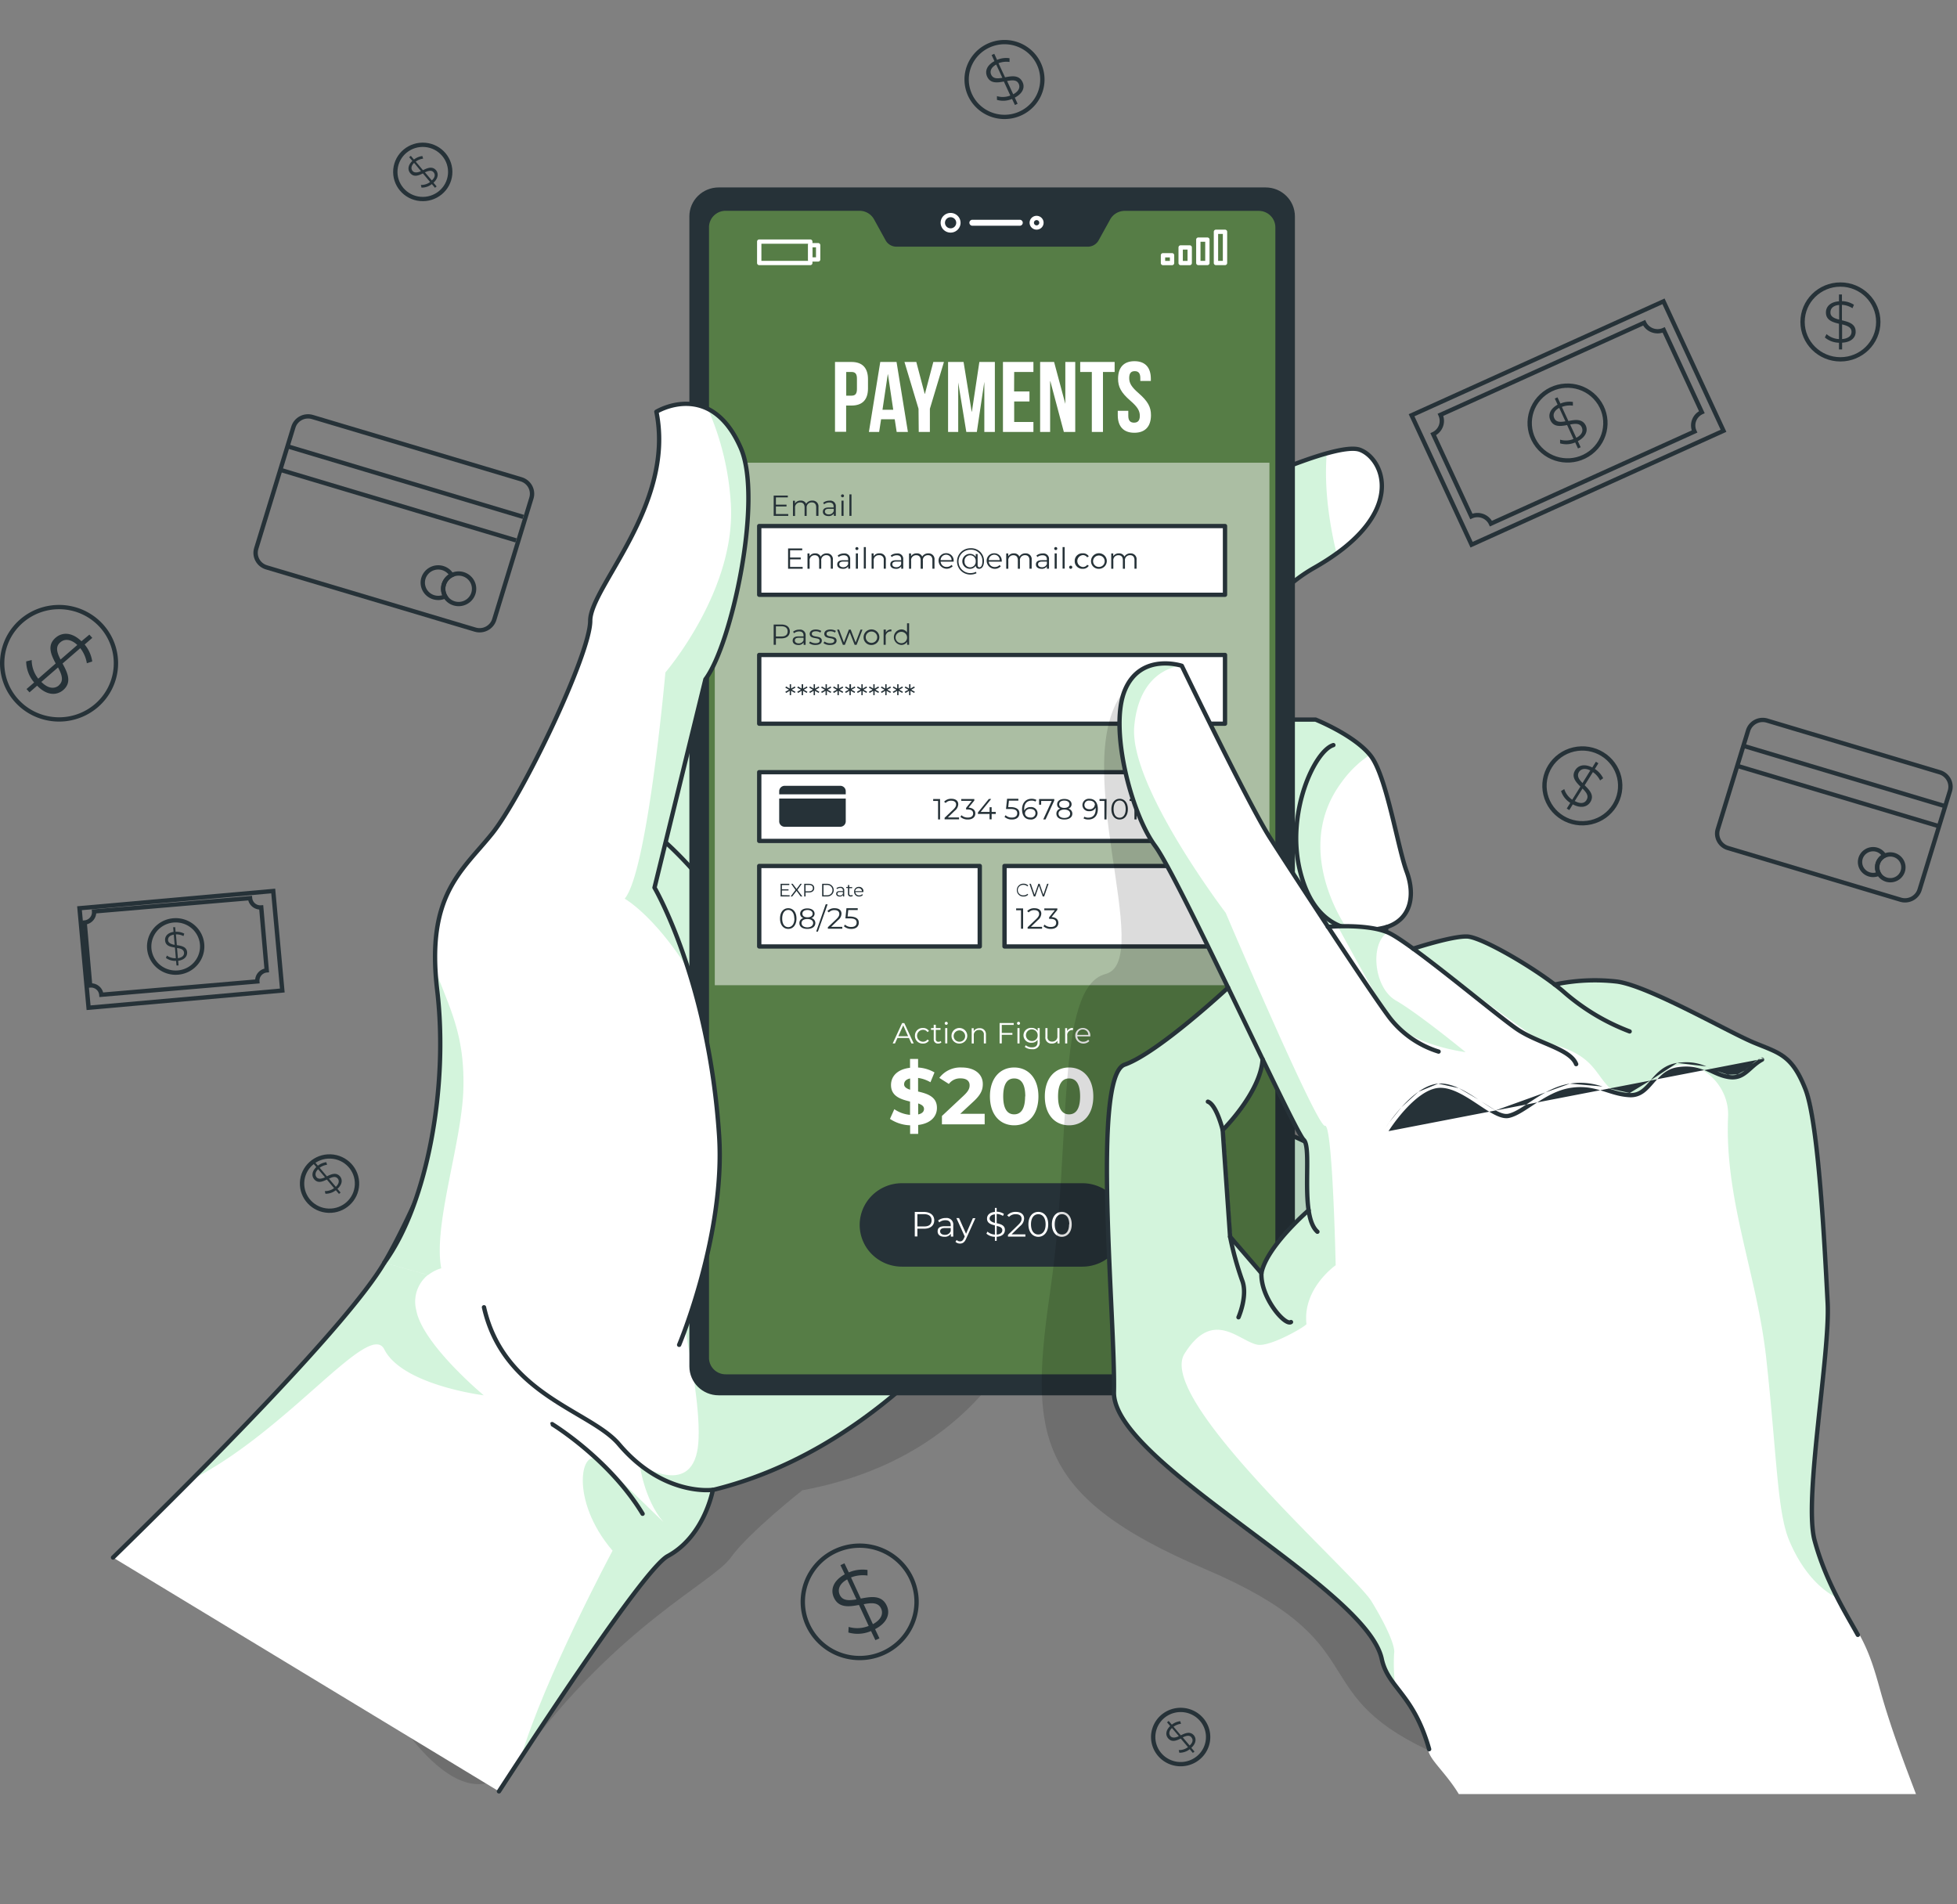 <svg xmlns="http://www.w3.org/2000/svg" width="480" height="467" fill="none"><rect width="100%" height="100%" fill="#808080" stroke="none"/><path fill="#263238" fill-rule="evenodd" d="M76.485 102.775c-1.705-.508-3.504.444-4.019 2.128l-9.104 29.764c-.515 1.683.449 3.46 2.154 3.968l51.188 15.271c1.705.509 3.504-.444 4.019-2.127l9.104-29.764c.515-1.684-.449-3.46-2.154-3.969l-51.188-15.271zm-5.04 1.823c.685-2.241 3.08-3.508 5.348-2.831l51.189 15.27c2.269.677 3.552 3.042 2.867 5.282l-9.105 29.765c-.685 2.24-3.08 3.508-5.348 2.831l-51.189-15.271c-2.269-.677-3.552-3.042-2.867-5.282l9.105-29.764z" clip-rule="evenodd"/><path fill="#263238" fill-rule="evenodd" d="M128.184 127.265 69.995 109.85l.309-1.006 58.189 17.416-.309 1.005zm-1.761 5.767-58.2-17.416.308-1.005 58.2 17.415-.308 1.006zm-18.671 6.655a3.294 3.294 0 0 0-1.554.252c-.489.208-.92.532-1.253.942a3.182 3.182 0 0 0-.569 2.966c.158.502.438.959.816 1.33.378.37.843.644 1.352.796a3.354 3.354 0 0 0 1.932-.008 4.22 4.22 0 0 1-.118-2.803l.001-.004a4.318 4.318 0 0 1 1.678-2.266 3.287 3.287 0 0 0-2.285-1.205zm-1.975-.713a4.369 4.369 0 0 1 4.041.326 4.285 4.285 0 0 1 1.435 1.5l.271.476-.493.249a3.306 3.306 0 0 0-1.026.807 3.257 3.257 0 0 0-.629 1.135 3.184 3.184 0 0 0 .286 2.518l.277.484-.505.246a4.42 4.42 0 0 1-3.196.264h-.001a4.333 4.333 0 0 1-1.794-1.056 4.265 4.265 0 0 1-1.084-1.765 4.22 4.22 0 0 1 .756-3.934 4.311 4.311 0 0 1 1.662-1.25z" clip-rule="evenodd"/><path fill="#263238" fill-rule="evenodd" d="M113.441 141.318a3.29 3.29 0 0 0-1.891-.003 3.253 3.253 0 0 0-1.574 1.035 3.182 3.182 0 0 0-.36 3.557 3.236 3.236 0 0 0 1.335 1.323 3.297 3.297 0 0 0 3.603-.346 3.213 3.213 0 0 0 1.053-1.552 3.18 3.18 0 0 0-.241-2.45 3.246 3.246 0 0 0-1.925-1.564zm-2.198-1.009a4.366 4.366 0 0 1 2.509.004 4.308 4.308 0 0 1 2.553 2.075c.539.999.654 2.168.32 3.25a4.262 4.262 0 0 1-1.397 2.059 4.362 4.362 0 0 1-4.779.459 4.294 4.294 0 0 1-1.772-1.755 4.222 4.222 0 0 1 .477-4.719 4.333 4.333 0 0 1 2.089-1.373zm322.028 36.915c-1.699-.508-3.494.44-4.009 2.118l-7.418 24.173c-.515 1.678.445 3.45 2.144 3.959l42.325 12.668c1.7.508 3.494-.44 4.009-2.118l7.419-24.173c.515-1.678-.445-3.451-2.145-3.959l-42.325-12.668zm-5.027 1.813c.685-2.234 3.074-3.495 5.336-2.819l42.325 12.668c2.262.677 3.539 3.036 2.854 5.27l-7.418 24.173c-.686 2.233-3.075 3.495-5.336 2.818l-42.326-12.667c-2.261-.677-3.539-3.037-2.854-5.27l7.419-24.173z" clip-rule="evenodd"/><path fill="#263238" fill-rule="evenodd" d="m476.957 198.224-49.5-14.812.309-1.006 49.5 14.812-.309 1.006zm-1.516 4.913-49.489-14.812.309-1.006 49.489 14.812-.309 1.006zm-15.282 5.746a2.696 2.696 0 0 0-2.434.497 2.61 2.61 0 0 0-.552 3.461c.234.36.553.659.93.87a2.69 2.69 0 0 0 1.996.257 3.659 3.659 0 0 1-.064-2.347 3.688 3.688 0 0 1 1.384-1.924 2.665 2.665 0 0 0-1.26-.814zm-1.493-1.078a3.795 3.795 0 0 1 1.791.069l.005.002a3.727 3.727 0 0 1 2.179 1.721l.274.481-.5.247a2.67 2.67 0 0 0-.848.661 2.63 2.63 0 0 0-.514.939v.002a2.595 2.595 0 0 0-.101 1.061c.039.357.152.702.332 1.014l.28.487-.51.245a3.771 3.771 0 0 1-3.476-.109 3.703 3.703 0 0 1-1.301-1.217 3.654 3.654 0 0 1 .773-4.84 3.756 3.756 0 0 1 1.616-.763z" clip-rule="evenodd"/><path fill="#263238" fill-rule="evenodd" d="M464.415 210.179a2.712 2.712 0 0 0-1.546.003 2.675 2.675 0 0 0-1.286.85 2.614 2.614 0 0 0-.295 2.909c.247.46.626.837 1.09 1.084a2.698 2.698 0 0 0 2.948-.269 2.627 2.627 0 0 0 .981-2.294 2.632 2.632 0 0 0-.965-1.795 2.68 2.68 0 0 0-.927-.488zm-1.856-1.002a3.78 3.78 0 0 1 3.458.678 3.68 3.68 0 0 1 1.349 2.511c.045.486-.007.976-.155 1.441a3.68 3.68 0 0 1-1.216 1.766 3.772 3.772 0 0 1-4.123.376 3.71 3.71 0 0 1-1.524-1.516 3.654 3.654 0 0 1 .413-4.068 3.737 3.737 0 0 1 1.798-1.188zM345.517 101.576l62.757-28.374 15.16 32.702-62.756 28.374-15.161-32.702zm1.411.518 14.275 30.791 60.821-27.499-14.275-30.791-60.821 27.499z" clip-rule="evenodd"/><path fill="#263238" fill-rule="evenodd" d="m403.523 78.459.222.475a3.082 3.082 0 0 0 1.736 1.588 3.134 3.134 0 0 0 2.364-.085l.483-.218 9.795 21.123-.486.218c-.37.166-.703.403-.981.696a3.04 3.04 0 0 0-.828 2.191c.015.401.11.795.279 1.16l.222.478-50.907 23.03-.22-.48a3.05 3.05 0 0 0-.705-.969 3.104 3.104 0 0 0-2.218-.818 3.138 3.138 0 0 0-1.175.276l-.484.219-9.794-21.121.482-.22a3.07 3.07 0 0 0 1.608-1.714 3.025 3.025 0 0 0-.086-2.334l-.221-.478 50.914-23.017zm-49.535 23.55a4.066 4.066 0 0 1-.074 2.645 4.127 4.127 0 0 1-1.692 2.053l8.937 19.273a4.208 4.208 0 0 1 2.684.075 4.142 4.142 0 0 1 2.076 1.679l49.03-22.181a4.075 4.075 0 0 1 .075-2.651c.191-.505.482-.969.855-1.363.251-.265.535-.496.846-.687l-8.936-19.272a4.212 4.212 0 0 1-2.679-.073 4.151 4.151 0 0 1-2.078-1.67l-49.044 22.172z" clip-rule="evenodd"/><path fill="#263238" fill-rule="evenodd" d="M379.142 96.892c-3.834 2.909-4.555 8.337-1.609 12.124 2.945 3.787 8.442 4.498 12.276 1.59 3.835-2.909 4.556-8.337 1.61-12.124-2.945-3.787-8.442-4.499-12.277-1.59zm-2.453 12.764c-3.304-4.247-2.495-10.335 1.805-13.597 4.301-3.263 10.465-2.465 13.769 1.783 3.303 4.247 2.495 10.334-1.805 13.597-4.301 3.262-10.465 2.464-13.769-1.783z" clip-rule="evenodd"/><path fill="#263238" d="m387.004 108.187.694 1.497-.662.295-.683-1.476a5.513 5.513 0 0 1-3.704.232v-.917a4.957 4.957 0 0 0 3.288-.158l-1.569-3.416c-1.623.306-3.299.538-4.1-1.191-.576-1.244-.17-2.741 1.772-3.806l-.693-1.507.661-.295.726 1.528a5.691 5.691 0 0 1 3.053-.4v.917a5.396 5.396 0 0 0-2.7.306l1.601 3.457c1.654-.326 3.416-.622 4.27 1.128.533 1.213.074 2.741-1.954 3.806zm-3.053-4.86-1.516-3.299c-1.313.727-1.601 1.697-1.217 2.519.449 1.033 1.516.991 2.723.78h.01zm4.025 1.487c-.47-1.055-1.602-.949-2.861-.707l1.505 3.258c1.452-.759 1.729-1.719 1.345-2.551h.011z"/><path fill="#263238" fill-rule="evenodd" d="m18.921 222.257 48.579-4.318 2.32 25.456-48.579 4.318-2.32-25.456zm1.16.956 2.128 23.354 46.45-4.128-2.128-23.354-46.45 4.128z" clip-rule="evenodd"/><path fill="#263238" fill-rule="evenodd" d="m61.815 219.692.047.521c.047.523.302 1.005.708 1.343.407.337.932.502 1.461.458l.53-.044 1.435 16.486-.526.048a2.03 2.03 0 0 0-1.358.703c-.341.401-.51.919-.467 1.442l.042.52-39.316 3.358-.045-.524a1.955 1.955 0 0 0-.706-1.343 2.003 2.003 0 0 0-1.46-.455l-.532.046-1.436-16.488.526-.049a2.025 2.025 0 0 0 1.358-.702 1.98 1.98 0 0 0 .467-1.442l-.042-.52 39.314-3.358zM23.6 224.01a3.026 3.026 0 0 1-.71 1.678c-.407.478-.95.818-1.551.979l1.262 14.491a3.082 3.082 0 0 1 1.704.698 3.03 3.03 0 0 1 .99 1.538l37.293-3.186a3.025 3.025 0 0 1 .71-1.677c.407-.478.95-.818 1.551-.979l-1.262-14.493a3.092 3.092 0 0 1-1.701-.699 3.032 3.032 0 0 1-.99-1.535L23.6 224.01z" clip-rule="evenodd"/><path fill="#263238" fill-rule="evenodd" d="M44.894 226.495a6.023 6.023 0 0 0-2.314-.25h-.001a6.008 6.008 0 0 0-3.218 1.271 5.894 5.894 0 0 0-1.96 2.823 5.822 5.822 0 0 0-.042 3.422 5.892 5.892 0 0 0 1.891 2.869 6.03 6.03 0 0 0 6.593.718 5.93 5.93 0 0 0 2.48-2.392 5.832 5.832 0 0 0 .715-3.349v-.001a5.83 5.83 0 0 0-.648-2.209 5.897 5.897 0 0 0-1.455-1.795 5.982 5.982 0 0 0-2.04-1.107zm-2.407-1.297a7.09 7.09 0 0 1 5.133 1.6 6.95 6.95 0 0 1 1.715 2.116 6.873 6.873 0 0 1-.08 6.548 6.998 6.998 0 0 1-2.92 2.819 7.11 7.11 0 0 1-7.77-.847 6.935 6.935 0 0 1-2.228-3.38 6.86 6.86 0 0 1 .049-4.032 6.94 6.94 0 0 1 2.31-3.326 7.08 7.08 0 0 1 3.791-1.498z" clip-rule="evenodd"/><path fill="#263238" d="m43.697 235.631.096 1.149h-.502l-.107-1.139a3.852 3.852 0 0 1-2.487-.706l.235-.591a3.508 3.508 0 0 0 2.199.654l-.224-2.625c-1.142-.169-2.306-.411-2.413-1.729-.085-.959.534-1.855 2.071-2.108l-.096-1.149h.502l.096 1.128c.74-.047 1.48.11 2.135.453l-.203.601a3.83 3.83 0 0 0-1.847-.422l.224 2.646c1.164.169 2.402.39 2.52 1.729.064.981-.609 1.877-2.2 2.109zm-.854-3.912-.224-2.498c-1.068.179-1.452.748-1.399 1.381.054.632.769.98 1.623 1.117zm2.295 1.919c-.075-.791-.833-1.054-1.719-1.138l.214 2.498c1.11-.179 1.558-.727 1.505-1.36z"/><path fill="#263238" fill-rule="evenodd" d="M451.406 70.308c-4.835 0-8.755 3.871-8.755 8.646s3.92 8.646 8.755 8.646c4.836 0 8.755-3.87 8.755-8.646 0-4.775-3.919-8.646-8.755-8.646zm-9.819 8.646c0-5.355 4.396-9.697 9.819-9.697 5.423 0 9.819 4.342 9.819 9.697 0 5.356-4.396 9.697-9.819 9.697-5.423 0-9.819-4.341-9.819-9.697z" clip-rule="evenodd"/><path fill="#263238" d="M451.822 84.046v1.645h-.768v-1.634a5.573 5.573 0 0 1-3.47-1.297l.417-.822a5.041 5.041 0 0 0 3.053 1.223v-3.764c-1.601-.39-3.203-.875-3.203-2.773 0-1.37 1.004-2.561 3.203-2.73v-1.676h.726v1.634a5.676 5.676 0 0 1 2.946.896l-.363.843a5.384 5.384 0 0 0-2.583-.832v3.795c1.633.39 3.362.843 3.362 2.772.043 1.381-1.014 2.594-3.32 2.72zm-.725-5.682V74.79c-1.495.127-2.135.886-2.135 1.792-.043 1.086.939 1.487 2.092 1.782h.043zm3.031 3.015c0-1.128-1.067-1.518-2.306-1.824v3.606c1.591-.138 2.306-.865 2.306-1.782z"/><path fill="#263238" fill-rule="evenodd" d="M386.098 184.312c-4.706 1.095-7.622 5.751-6.513 10.399 1.109 4.648 5.823 7.528 10.53 6.432 4.706-1.095 7.622-5.751 6.513-10.399-1.109-4.647-5.823-7.527-10.53-6.432zm-7.549 10.64c-1.244-5.213 2.027-10.434 7.305-11.663 5.279-1.228 10.566 2.002 11.81 7.214 1.244 5.213-2.027 10.435-7.305 11.663-5.279 1.229-10.566-2.001-11.81-7.214z" clip-rule="evenodd"/><path fill="#263238" d="m385.766 197.268-.865 1.402-.619-.38.865-1.391a5.38 5.38 0 0 1-2.263-2.899l.79-.485a4.921 4.921 0 0 0 1.953 2.604l2.007-3.216c-1.163-1.149-2.284-2.403-1.281-4.016.726-1.17 2.21-1.666 4.195-.664l.876-1.413.619.38-.865 1.391a5.73 5.73 0 0 1 2.039 2.277l-.758.538a5.381 5.381 0 0 0-1.761-2.045l-2.018 3.236c1.196 1.181 2.424 2.456 1.399 4.101-.737 1.181-2.274 1.655-4.313.58zm2.402-5.271 1.889-3.047c-1.334-.664-2.305-.369-2.786.401-.576.98.032 1.834.897 2.698v-.052zm.982 4.132c.598-.959-.096-1.834-1.003-2.741l-1.901 3.058c1.42.78 2.413.569 2.893-.264l.011-.053z"/><path fill="#263238" fill-rule="evenodd" d="M249.439 11.395a8.847 8.847 0 0 0-6.699.24l-.001.001a8.722 8.722 0 0 0-3.811 3.321 8.57 8.57 0 0 0-1.3 4.853 8.576 8.576 0 0 0 1.649 4.748 8.745 8.745 0 0 0 4.041 3.043 8.861 8.861 0 0 0 5.073.314 8.78 8.78 0 0 0 4.394-2.523 8.603 8.603 0 0 0 2.235-4.508 8.55 8.55 0 0 0-.678-4.975 8.638 8.638 0 0 0-1.996-2.74 8.767 8.767 0 0 0-2.907-1.774zm-3.413-1.589a9.922 9.922 0 0 1 3.785.604 9.827 9.827 0 0 1 3.26 1.99 9.678 9.678 0 0 1 2.239 3.073 9.582 9.582 0 0 1 .76 5.58 9.646 9.646 0 0 1-2.506 5.055 9.845 9.845 0 0 1-4.928 2.83 9.935 9.935 0 0 1-5.689-.352 9.804 9.804 0 0 1-4.533-3.414 9.603 9.603 0 0 1-.391-10.767 9.782 9.782 0 0 1 4.274-3.725 9.91 9.91 0 0 1 3.729-.874z" clip-rule="evenodd"/><path fill="#263238" d="m248.902 23.945.694 1.497-.662.306-.705-1.486a5.518 5.518 0 0 1-3.704.232v-.918a4.99 4.99 0 0 0 3.277-.147l-1.58-3.437c-1.622.306-3.298.527-4.099-1.191-.576-1.255-.171-2.741 1.783-3.806l-.694-1.507.651-.295.694 1.486a5.69 5.69 0 0 1 3.053-.4v.916a5.455 5.455 0 0 0-2.701.306l1.602 3.458c1.654-.327 3.416-.611 4.27 1.128.651 1.265.16 2.794-1.879 3.858zm-3.053-4.86-1.506-3.257c-1.313.727-1.601 1.697-1.216 2.509.459.991 1.515.96 2.722.748zm4.024 1.487c-.48-1.054-1.601-.938-2.861-.706l1.505 3.257c1.399-.759 1.74-1.708 1.356-2.551z"/><path fill="#263238" fill-rule="evenodd" d="M215.547 380.425a13.585 13.585 0 0 0-10.266.363 13.359 13.359 0 0 0-5.842 5.09 13.125 13.125 0 0 0-1.994 7.438c.095 2.62.974 5.153 2.527 7.279a13.404 13.404 0 0 0 6.195 4.665 13.587 13.587 0 0 0 7.776.481 13.466 13.466 0 0 0 6.736-3.867c1.808-1.918 3-4.323 3.425-6.911a13.103 13.103 0 0 0-1.039-7.625 13.262 13.262 0 0 0-3.063-4.195 13.45 13.45 0 0 0-4.455-2.718zm-5.208-1.877a14.64 14.64 0 0 1 5.579.893 14.502 14.502 0 0 1 4.809 2.933 14.313 14.313 0 0 1 3.306 4.528 14.143 14.143 0 0 1 1.121 8.23 14.231 14.231 0 0 1-3.697 7.458 14.524 14.524 0 0 1-7.27 4.173c-2.787.651-5.708.47-8.392-.518a14.462 14.462 0 0 1-6.686-5.036 14.16 14.16 0 0 1-.575-15.883 14.42 14.42 0 0 1 6.305-5.494 14.62 14.62 0 0 1 5.5-1.284z" clip-rule="evenodd"/><path fill="#263238" d="m214.635 399.538 1.068 2.257-.993.442-1.068-2.235a8.273 8.273 0 0 1-5.561.359l.064-1.371a7.483 7.483 0 0 0 4.921-.242l-2.381-5.145c-2.423.454-4.953.791-6.148-1.792-.876-1.876-.257-4.122 2.668-5.724l-1.067-2.246.982-.453 1.068 2.235a8.635 8.635 0 0 1 4.59-.601v1.371a8.144 8.144 0 0 0-4.046.463l2.391 5.187c2.487-.485 5.135-.917 6.352 1.697.918 1.908.235 4.207-2.84 5.798zm-4.569-7.305-2.273-4.892c-1.954 1.055-2.392 2.541-1.815 3.785.683 1.486 2.263 1.434 4.088 1.107zm6.042 2.245c-.715-1.549-2.412-1.423-4.27-1.054l2.263 4.892c2.103-1.149 2.584-2.583 2.007-3.838z"/><path fill="#263238" fill-rule="evenodd" d="M17.942 149.853a13.578 13.578 0 0 0-7.786.261 13.413 13.413 0 0 0-6.328 4.488 13.12 13.12 0 0 0-.96 14.694 13.351 13.351 0 0 0 5.692 5.254 13.573 13.573 0 0 0 7.687 1.247 13.51 13.51 0 0 0 7.094-3.181 13.277 13.277 0 0 0 3.185-4.107 13.101 13.101 0 0 0 .661-10.125 13.223 13.223 0 0 0-2.624-4.477 13.445 13.445 0 0 0-6.621-4.054zm-8.13-.734a14.668 14.668 0 0 1 8.404-.282 14.517 14.517 0 0 1 7.146 4.376 14.27 14.27 0 0 1 2.832 4.832 14.137 14.137 0 0 1-.713 10.928 14.325 14.325 0 0 1-3.438 4.432 14.562 14.562 0 0 1-7.656 3.433 14.64 14.64 0 0 1-8.297-1.345 14.416 14.416 0 0 1-6.142-5.67 14.163 14.163 0 0 1-1.918-8.085 14.199 14.199 0 0 1 2.953-7.775 14.477 14.477 0 0 1 6.83-4.844z" clip-rule="evenodd"/><path fill="#263238" d="m9.11 168.161-1.879 1.634-.726-.812 1.868-1.613a8.11 8.11 0 0 1-1.953-5.165l1.355-.338a7.328 7.328 0 0 0 1.612 4.576l4.27-3.732c-1.142-2.161-2.199-4.46 0-6.326 1.58-1.359 3.929-1.423 6.32.875l1.943-1.623.715.801-1.868 1.624a8.379 8.379 0 0 1 1.857 4.164l-1.323.432a8.032 8.032 0 0 0-1.612-3.7l-4.345 3.763c1.185 2.204 2.37 4.586.181 6.494-1.59 1.371-4.013 1.444-6.415-1.054zm5.764-6.431 4.089-3.552c-1.623-1.54-3.203-1.529-4.185-.633-1.28 1.075-.768 2.572.064 4.185h.032zm-.437 6.326c1.302-1.118.694-2.689-.203-4.375l-4.089 3.552c1.676 1.698 3.235 1.761 4.302.854l-.01-.031z"/><path fill="#263238" fill-rule="evenodd" d="M74.623 290.022c-.137 3.383 2.53 6.236 5.956 6.371 3.426.136 6.315-2.498 6.452-5.881.137-3.384-2.53-6.237-5.956-6.372-3.426-.135-6.315 2.498-6.452 5.882zm5.913 7.422c-4.014-.158-7.138-3.5-6.977-7.464.16-3.964 3.544-7.049 7.558-6.891 4.014.159 7.138 3.501 6.978 7.465-.16 3.964-3.545 7.049-7.559 6.89z" clip-rule="evenodd"/><path fill="#263238" d="m82.767 291.556.769.917-.395.327-.769-.906a4.002 4.002 0 0 1-2.551.864l-.15-.653a3.63 3.63 0 0 0 2.263-.717l-1.772-2.109c-1.067.517-2.199.991-3.095-.063-.64-.759-.64-1.887.512-3.005l-.78-.917.406-.326.77.906a4.166 4.166 0 0 1 2.06-.854l.192.633c-.66.09-1.287.34-1.826.727l1.783 2.109c1.067-.538 2.274-1.055 3.202 0 .651.78.63 1.939-.619 3.067zm-3.053-2.825-1.686-1.992c-.77.759-.78 1.486-.364 1.992.417.506 1.25.369 2.05 0zm3.106.285c-.533-.622-1.302-.359-2.134.052l1.686 1.993c.822-.801.876-1.539.448-2.056v.011z"/><path fill="#263238" fill-rule="evenodd" d="M290.147 419.899a6.27 6.27 0 0 0-4.535 1.391 6.13 6.13 0 0 0-1.978 2.972 6.065 6.065 0 0 0 .027 3.557 6.13 6.13 0 0 0 2.023 2.942 6.265 6.265 0 0 0 6.864.617 6.164 6.164 0 0 0 2.529-2.532 6.065 6.065 0 0 0-.724-6.769 6.242 6.242 0 0 0-4.206-2.178zm-5.215.584a7.335 7.335 0 0 1 5.312-1.63 7.303 7.303 0 0 1 4.926 2.551h.001a7.102 7.102 0 0 1 .848 7.93 7.233 7.233 0 0 1-2.962 2.968 7.346 7.346 0 0 1-8.041-.724 7.169 7.169 0 0 1-2.37-3.447 7.085 7.085 0 0 1-.032-4.166 7.175 7.175 0 0 1 2.317-3.482h.001z" clip-rule="evenodd"/><path fill="#263238" d="m292.199 428.645.78.917-.406.327-.768-.906a3.975 3.975 0 0 1-2.541.864l-.15-.654a3.565 3.565 0 0 0 2.264-.716l-1.773-2.109c-1.067.517-2.209.991-3.095-.063-.651-.759-.651-1.887.501-3.005l-.768-.917.405-.327.769.907a4.073 4.073 0 0 1 2.06-.854l.193.633c-.664.09-1.294.34-1.837.727l1.794 2.108c1.067-.537 2.274-1.054 3.202 0 .619.781.598 1.94-.63 3.068zm-3.063-2.867-1.687-1.993c-.779.759-.79 1.487-.363 1.993.427.506 1.238.411 2.05 0zm3.096.295c-.534-.633-1.303-.369-2.135 0l1.686 1.992c.833-.716.886-1.454.449-1.96v-.032z"/><path fill="#263238" fill-rule="evenodd" d="M97.516 41.6c-.313 3.37 2.2 6.352 5.611 6.66 3.412.31 6.432-2.171 6.745-5.541.313-3.37-2.2-6.352-5.612-6.66-3.412-.31-6.431 2.171-6.744 5.54zm5.514 7.707c-3.997-.362-6.94-3.856-6.574-7.803.367-3.947 3.904-6.854 7.902-6.492 3.997.362 6.94 3.855 6.573 7.803-.366 3.947-3.904 6.854-7.901 6.492z" clip-rule="evenodd"/><path fill="#263238" d="m106.327 44.808.769.917-.406.327-.769-.907a3.949 3.949 0 0 1-2.54.865l-.15-.654a3.627 3.627 0 0 0 2.263-.717l-1.772-2.108c-1.067.517-2.21.991-3.096-.063-.64-.76-.65-1.887.513-3.005l-.779-.917.405-.327.769.907a4.113 4.113 0 0 1 2.06-.854l.192.633a4.07 4.07 0 0 0-1.825.727l1.783 2.108c1.067-.537 2.273-1.054 3.202 0 .63.78.598 1.94-.619 3.068zm-3.074-2.836-1.687-2.034c-.769.759-.79 1.486-.363 1.992.427.506 1.238.422 2.05.042zm3.106.285c-.534-.622-1.313-.358-2.135 0l1.687 1.992c.822-.738.875-1.476.448-1.992z"/><path fill="#000" fill-opacity=".7" d="M255.499 314.886s-8.231 41.251-58.713 50.602c0 0-13.183 10.384-17.571 16.53-4.387 6.146-27.755 16.593-51.56 49.189-23.805 32.596-59.246-70.916-59.246-70.916l78.333-100.466 108.757 55.061z" opacity=".2"/><path fill="#fff" d="M300.366 121.196s27.221-13.146 33.21-10.879c5.989 2.266 11.742 15.865-11.155 28.885-22.898 13.019-16.066 37.277-16.066 37.277h16.332s9.8 3.942 13.611 9.013 6.533 22.36 8.711 28.221c2.178 5.862 1.067 11.734-4.9 13.642 0 0-3.811 16.403-2.722 23.677 1.089 7.274.544 11.955-6.533 12.84a12.483 12.483 0 0 1-5.275-.589 12.384 12.384 0 0 1-4.537-2.722 12.197 12.197 0 0 1-2.961-4.352 12.06 12.06 0 0 1-.838-5.177l-5.444 19.482 3.811 7.485a49.406 49.406 0 0 1 14.699 8.792c7.622 6.452 15.244 8.212 13.067 15.402-2.178 7.19-6.534 14.938-29.399 5.956-22.866-8.982-41.921-44.277-41.921-44.277l-13.739-123.068 42.049-19.608z"/><path fill="#92E3A9" d="M329.018 191.892c-12.341 16.614 1.313 35.748 1.313 35.748s-8.54 4.702-8.786 16.698c-.096 4.987 1.175 11.955 2.69 18.407a12.18 12.18 0 0 1-5.316-4.795 11.963 11.963 0 0 1-1.665-6.917l-5.455 19.481 3.811 7.475a46.885 46.885 0 0 1 11.23 6.104c-3.384 7.674-4.419 17.162-4.12 26.945a73.326 73.326 0 0 1-8.743-2.888c-22.866-8.993-41.921-44.277-41.921-44.277l-13.739-123.079 42.049-19.598s14.87-7.179 25.054-10.015c-.79 9.404 1.068 19.134 2.413 24.553a57.652 57.652 0 0 1-5.412 3.468c-22.866 13.02-16.066 37.277-16.066 37.277h16.343s9.309 3.753 13.301 8.634a26.53 26.53 0 0 0-6.981 6.779z" opacity=".4"/><path fill="#fff" d="M257.837 295.056s-29.613 57.338-82.987 70.347c0 0-2.039 11.344-11.07 16.214-4.825 2.593-24.297 31.405-41.387 57.707l-94.666-57.348a1453.786 1453.786 0 0 0 19.215-19.092c19.749-19.883 40.821-42.168 47.269-53.195 5.764-9.805 13.055-26.82 19.407-42.812 8.134-20.452 14.753-39.237 14.753-39.237l31.555-34.642 49.607-54.471 2.135 6.969 46.169 149.56z"/><path fill="#92E3A9" d="m209.575 138.527 48.262 156.529s-29.612 57.338-82.987 70.347c0 0-2.039 11.344-11.07 16.214-4.334 2.33-20.464 25.786-36.071 49.548 5.786-19.608 22.535-50.866 22.535-50.866-10.75-12.576-7.611-25.828-3.309-22.054 4.302 3.774 15.115 14.38 15.799 15.044-4.751-5.524-5.85-14.179-5.85-14.179s13.322 8.75 14.4-5.271c1.078-14.021-7.985-48.283-7.985-48.283l-23.794-90.093 70.07-76.936z" opacity=".4"/><path fill="#263238" fill-rule="evenodd" d="m300.6 121.668-.234-.472.234.472-.007.003-42.049 19.608a.535.535 0 0 1-.708-.25.523.523 0 0 1 .254-.7l42.043-19.605.001-.001.004-.002h.001l.014-.007.059-.028.23-.11c.202-.096.498-.237.877-.415.758-.356 1.847-.862 3.172-1.461a240.84 240.84 0 0 1 10.036-4.281c3.784-1.505 7.77-2.944 11.193-3.866 1.712-.46 3.296-.795 4.652-.942 1.339-.145 2.524-.114 3.394.215 3.246 1.228 6.295 5.44 5.592 10.966-.704 5.542-5.151 12.314-16.672 18.865-11.28 6.414-15.223 15.576-16.359 23.143a37.119 37.119 0 0 0-.153 9.626c.139 1.222.314 2.205.453 2.88.055.264.104.482.143.647h15.917c.069 0 .137.013.201.039l-.201.487.201-.487.008.003.023.01.085.035c.075.031.184.076.323.136a57.768 57.768 0 0 1 4.997 2.45c2.935 1.624 6.424 3.922 8.401 6.553 1.006 1.339 1.912 3.438 2.74 5.87.832 2.446 1.602 5.282 2.317 8.131.426 1.695.832 3.39 1.22 5.011.924 3.86 1.749 7.302 2.506 9.341 1.116 3.002 1.409 6.057.614 8.637-.777 2.525-2.585 4.55-5.56 5.589l-.095.428a160.235 160.235 0 0 0-1.602 8.363c-.818 5.02-1.483 10.861-.952 14.406.544 3.634.707 6.752-.236 9.088-.48 1.187-1.243 2.17-2.369 2.91-1.117.735-2.564 1.213-4.387 1.441l-.012.001a13.045 13.045 0 0 1-5.502-.615 12.92 12.92 0 0 1-4.733-2.839 12.719 12.719 0 0 1-3.751-6.79l-4.557 16.308 3.627 7.124a49.92 49.92 0 0 1 14.665 8.811c1.881 1.592 3.766 2.898 5.515 4.081l.634.427c1.5 1.011 2.895 1.951 4.052 2.911 1.322 1.096 2.383 2.258 2.958 3.649.581 1.407.641 2.99.068 4.882-1.096 3.617-2.789 7.567-7.249 9.377-4.42 1.795-11.395 1.418-22.856-3.084-11.577-4.547-22.132-15.719-29.763-25.677a165.93 165.93 0 0 1-9.08-13.157 145.35 145.35 0 0 1-2.48-4.137 99.401 99.401 0 0 1-.648-1.142l-.166-.3-.042-.077-.013-.025-.001-.002.445-.235-.445.235a.522.522 0 0 1 .219-.711.534.534 0 0 1 .719.216l-.42.222.42-.222.001.002.003.004.01.019.04.074.163.294c.144.259.358.64.64 1.129.563.978 1.394 2.387 2.462 4.106a164.898 164.898 0 0 0 9.022 13.073c7.613 9.935 18.019 20.901 29.307 25.335 11.405 4.48 18.041 4.72 22.059 3.089 3.979-1.616 5.552-5.136 6.634-8.708.516-1.703.44-3.036-.034-4.183-.48-1.163-1.392-2.192-2.657-3.241-1.113-.924-2.46-1.832-3.967-2.847l-.636-.429c-1.755-1.187-3.68-2.52-5.609-4.152l-.004-.004a48.857 48.857 0 0 0-14.541-8.697.53.53 0 0 1-.283-.254l-3.811-7.485a.516.516 0 0 1-.038-.376l5.444-19.482a.532.532 0 0 1 .6-.378c.268.044.46.28.444.549a11.546 11.546 0 0 0 .802 4.954 11.672 11.672 0 0 0 2.833 4.164 11.851 11.851 0 0 0 4.342 2.605c1.619.546 3.339.739 5.042.565 1.712-.215 2.986-.654 3.926-1.273.933-.614 1.564-1.422 1.97-2.425.826-2.044.717-4.903.172-8.544-.559-3.729.138-9.726.953-14.727a161.074 161.074 0 0 1 1.733-8.956l.032-.14.009-.036.002-.012.089.019-.089-.019a.53.53 0 0 1 .355-.383c2.82-.902 4.459-2.718 5.159-4.991.708-2.299.468-5.11-.595-7.97-.78-2.101-1.63-5.65-2.563-9.547-.385-1.605-.783-3.268-1.197-4.914-.713-2.841-1.475-5.644-2.293-8.049-.823-2.418-1.686-4.382-2.585-5.579-1.834-2.44-5.15-4.648-8.068-6.263a56.513 56.513 0 0 0-4.898-2.402 23.63 23.63 0 0 0-.312-.131l-.012-.005h-16.226a.531.531 0 0 1-.513-.385l.513-.14-.513.14v-.002l-.002-.004-.004-.015-.015-.057a21.358 21.358 0 0 1-.236-1.025 33.923 33.923 0 0 1-.469-2.972c-.286-2.511-.427-5.997.159-9.898 1.173-7.817 5.263-17.294 16.88-23.899 11.377-6.469 15.502-13.006 16.148-18.086.648-5.095-2.175-8.816-4.918-9.854-.626-.237-1.602-.292-2.898-.151-1.279.138-2.804.458-4.487.911-3.365.906-7.307 2.328-11.076 3.827a238.291 238.291 0 0 0-9.99 4.261 245.218 245.218 0 0 0-4.03 1.867l-.227.109-.058.028-.019.009z" clip-rule="evenodd"/><path fill="#263238" fill-rule="evenodd" d="M327.551 182.576a.524.524 0 0 1-.352.656c-.972.295-2.194 1.378-3.439 3.207-1.227 1.802-2.416 4.239-3.357 7.087-1.884 5.7-2.753 12.978-1.01 19.999 1.746 7.033 4.938 10.853 8.606 12.679 3.685 1.836 7.959 1.716 11.971.644a.532.532 0 0 1 .652.37.524.524 0 0 1-.374.644c-4.155 1.11-8.724 1.275-12.728-.719-4.021-2.003-7.363-6.127-9.16-13.368-1.801-7.252-.899-14.733 1.031-20.575.966-2.922 2.194-5.45 3.486-7.347 1.273-1.87 2.67-3.219 4.009-3.625a.534.534 0 0 1 .665.348zm-3.601 45.276a.52.52 0 0 1-.143.729c-1.57 1.045-2.762 2.923-3.653 5.24-.887 2.306-1.45 4.982-1.805 7.539a64.676 64.676 0 0 0-.553 6.75 63.085 63.085 0 0 0-.025 2.707l.003.151v.037l.001.01v.002l-.532.016-.532.015v-.015l-.001-.041a62.87 62.87 0 0 1 .023-2.914c.055-1.804.201-4.259.562-6.86.361-2.598.938-5.361 1.865-7.77.922-2.399 2.216-4.516 4.052-5.738a.536.536 0 0 1 .738.142zm-6.691 23.706a.53.53 0 0 1-.548-.51l.532-.015.532-.016a.53.53 0 0 1-.516.541z" clip-rule="evenodd"/><path fill="#92E3A9" d="M118.656 342.19s-19.951-2.457-24.403-11.27c-3.683-7.295-23.645 20.03-47.268 31.964 19.748-19.883 40.82-42.169 47.268-53.196 5.765-9.804 13.056-26.819 19.408-42.811-.321 13.262-7.473 33.566-5.434 44.14a8.58 8.58 0 0 0-5.203 3.89 8.392 8.392 0 0 0-.935 6.378c1.526 8.402 16.567 20.905 16.567 20.905z" opacity=".4"/><path fill="#263238" fill-rule="evenodd" d="M258.078 294.588a.523.523 0 0 1 .233.707l-.474-.239-.474-.238a.534.534 0 0 1 .715-.23zm-82.784 71.245c26.685-6.604 47.411-24.202 61.464-40.136a181.459 181.459 0 0 0 16.066-21.195 147.175 147.175 0 0 0 4.099-6.698c.459-.8.805-1.426 1.037-1.852.116-.213.203-.377.262-.487l.066-.126.017-.032.005-.011c0-.001.001-.001-.473-.24l-.474-.238-.005.009-.016.03-.063.121-.257.477c-.228.42-.57 1.038-1.025 1.831a146.74 146.74 0 0 1-4.07 6.65 180.367 180.367 0 0 1-15.971 21.071c-14.042 15.921-34.703 33.419-61.245 39.886a.529.529 0 0 0-.396.419m0 0-.001.006-.004.021-.018.09a23.26 23.26 0 0 1-.423 1.678 29.286 29.286 0 0 1-1.655 4.354c-1.61 3.391-4.312 7.334-8.69 9.695-.686.369-1.568 1.161-2.596 2.248-1.041 1.103-2.275 2.556-3.664 4.3-2.78 3.489-6.207 8.166-10.013 13.576-7.612 10.823-16.76 24.608-25.317 37.761a.522.522 0 0 0 .16.726.538.538 0 0 0 .736-.158c8.554-13.15 17.694-26.922 25.295-37.729 3.802-5.404 7.214-10.061 9.975-13.526 1.381-1.733 2.593-3.161 3.606-4.233 1.027-1.087 1.808-1.763 2.328-2.042 4.653-2.51 7.482-6.674 9.143-10.172a30.346 30.346 0 0 0 1.715-4.51c.169-.58.286-1.052.361-1.381l.041-.183m34.605-227.696a.522.522 0 0 1 .04.742l-81.058 89.023-.026.072-.179.505a1103.382 1103.382 0 0 1-3.253 9.012 1223.757 1223.757 0 0 1-8.669 22.987c-6.896 17.719-15.451 38.274-22.04 49.475-4.375 7.434-15.351 19.986-28.038 33.423C53.971 356.83 39.504 371.22 28.1 382.349a.537.537 0 0 1-.752-.004.52.52 0 0 1 .004-.743c11.399-11.125 25.855-25.504 38.544-38.943 12.706-13.456 23.593-25.921 27.896-33.234 6.541-11.117 15.067-31.592 21.968-49.324a1227.326 1227.326 0 0 0 11.911-31.969l.108-.305.07-.199.06-.169.001-.002.502.172-.502-.172a.527.527 0 0 1 .107-.179l81.13-89.102a.536.536 0 0 1 .751-.039z" clip-rule="evenodd"/><path fill="#263238" fill-rule="evenodd" d="M162.85 206.226a.537.537 0 0 1 .751-.041l-.355.392-.355.391a.52.52 0 0 1-.041-.742zm.396.351-.355.391.008.007.026.023.103.093a73.803 73.803 0 0 1 1.848 1.74 92.83 92.83 0 0 1 4.647 4.862c3.551 4.004 7.496 9.212 9.233 14.14.096.275.4.419.677.324a.524.524 0 0 0 .328-.669c-1.808-5.129-5.869-10.463-9.438-14.487a93.58 93.58 0 0 0-4.7-4.919 78.788 78.788 0 0 0-1.471-1.396l-.406-.371-.107-.096-.028-.025-.009-.008c-.001 0-.001-.001-.356.391z" clip-rule="evenodd"/><path fill="#263238" d="M310.422 45.968H176.269c-3.968 0-7.184 3.177-7.184 7.095v282.032c0 3.919 3.216 7.095 7.184 7.095h134.153c3.967 0 7.184-3.176 7.184-7.095V53.063c0-3.918-3.217-7.095-7.184-7.095z"/><path fill="#567D46" d="m272.782 54.033-2.84 5.134a3.515 3.515 0 0 1-1.294 1.35 3.578 3.578 0 0 1-1.812.505h-46.97a3.614 3.614 0 0 1-1.812-.498 3.555 3.555 0 0 1-1.305-1.336l-2.829-5.134a3.518 3.518 0 0 0-1.303-1.341 3.573 3.573 0 0 0-1.814-.494h-32.825a3.56 3.56 0 0 0-2.515 1.04 3.483 3.483 0 0 0-1.03 2.492v277.257c0 .929.373 1.82 1.038 2.478a3.579 3.579 0 0 0 2.507 1.032h130.725a3.593 3.593 0 0 0 2.528-1.021 3.472 3.472 0 0 0 1.048-2.489V55.751c0-.931-.374-1.824-1.041-2.482a3.577 3.577 0 0 0-2.513-1.029H275.91a3.578 3.578 0 0 0-1.813.473 3.521 3.521 0 0 0-1.315 1.32z"/><path fill="#567D46" fill-rule="evenodd" d="M177.976 51.694h32.827c.734 0 1.455.196 2.086.567a4.042 4.042 0 0 1 1.498 1.542m.001 0 2.827 5.132.001.002c.261.47.644.862 1.111 1.136.466.274.998.42 1.54.424h46.967a3.043 3.043 0 0 0 1.539-.43 3.002 3.002 0 0 0 1.1-1.147l.002-.005 2.84-5.134.002-.005a4.05 4.05 0 0 1 1.513-1.518 4.114 4.114 0 0 1 2.082-.543h32.812c1.084 0 2.124.425 2.89 1.182a4.008 4.008 0 0 1 1.197 2.854v277.257a3.993 3.993 0 0 1-1.205 2.862 4.119 4.119 0 0 1-2.906 1.174H177.976a4.115 4.115 0 0 1-2.882-1.187 4.008 4.008 0 0 1-1.193-2.849V55.753c-.003-.531.1-1.057.303-1.548.203-.492.503-.939.881-1.316a4.13 4.13 0 0 1 2.891-1.195m.002 1.05a3.055 3.055 0 0 0-2.137.885 2.977 2.977 0 0 0-.876 2.119v277.26c0 .79.317 1.548.882 2.107.565.56 1.332.875 2.132.878h130.727a3.033 3.033 0 0 0 2.149-.868c.283-.278.507-.608.66-.971.153-.363.232-.753.232-1.146V55.751c0-.792-.318-1.551-.885-2.11a3.043 3.043 0 0 0-2.138-.875h-32.82a3.04 3.04 0 0 0-1.54.401 2.996 2.996 0 0 0-1.117 1.12l-.001.002-2.834 5.124-.001.003a4.055 4.055 0 0 1-1.488 1.55 4.116 4.116 0 0 1-2.084.581h-46.976a4.148 4.148 0 0 1-2.081-.571 4.08 4.08 0 0 1-1.5-1.536l-2.83-5.136a2.99 2.99 0 0 0-1.107-1.14 3.043 3.043 0 0 0-1.542-.42h-32.825z" clip-rule="evenodd"/><path fill="#fff" fill-rule="evenodd" d="M233.156 53.272a1.37 1.37 0 0 0-1.379 1.361 1.37 1.37 0 0 0 1.379 1.362 1.37 1.37 0 0 0 1.379-1.362 1.37 1.37 0 0 0-1.379-1.361zm-2.443 1.361c0-1.332 1.094-2.412 2.443-2.412s2.443 1.08 2.443 2.412c0 1.333-1.094 2.413-2.443 2.413s-2.443-1.08-2.443-2.413zm23.537-.655a.657.657 0 0 0-.603.397.648.648 0 0 0-.038.372.65.65 0 0 0 .51.508.662.662 0 0 0 .671-.27.634.634 0 0 0-.076-.816.653.653 0 0 0-.464-.19zm-.952-.766a1.73 1.73 0 0 1 2.543.773 1.685 1.685 0 0 1-.945 2.209 1.735 1.735 0 0 1-1.865-.378 1.686 1.686 0 0 1-.366-1.845c.131-.31.351-.573.633-.759z" clip-rule="evenodd"/><path fill="#fff" d="M250.119 53.896h-11.615a.743.743 0 0 0-.524.216.714.714 0 0 0-.212.522c0 .193.078.378.216.514a.74.74 0 0 0 .52.213h11.615a.742.742 0 0 0 .521-.213.723.723 0 0 0 .215-.514.714.714 0 0 0-.212-.521.732.732 0 0 0-.524-.217z"/><path fill="#fff" fill-rule="evenodd" d="M185.687 59.25c0-.29.238-.525.532-.525h12.521a.53.53 0 0 1 .532.526v5.25c0 .29-.238.525-.532.525h-12.521a.529.529 0 0 1-.532-.525v-5.25zm1.064.526v4.2h11.457v-4.2h-11.457z" clip-rule="evenodd"/><path fill="#fff" fill-rule="evenodd" d="M198.198 60.136c0-.29.238-.525.532-.525h1.942c.294 0 .532.235.532.526v3.489c0 .29-.238.525-.532.525h-1.942a.529.529 0 0 1-.532-.525v-3.49zm1.064.526V63.1h.878v-2.438h-.878zm85.456 1.941c0-.29.238-.525.532-.525h2.221a.53.53 0 0 1 .532.525v1.908a.53.53 0 0 1-.532.526h-2.221a.529.529 0 0 1-.532-.526v-1.908zm1.064.526v.857h1.157v-.857h-1.157zm3.27-2.444a.53.53 0 0 1 .532-.526h2.221a.53.53 0 0 1 .532.526v3.826a.53.53 0 0 1-.532.526h-2.221a.53.53 0 0 1-.532-.526v-3.826zm1.065.525v2.776h1.156V61.21h-1.156zm3.269-2.444a.53.53 0 0 1 .532-.526h2.221a.53.53 0 0 1 .532.526V64.5c0 .29-.238.525-.532.525h-2.221a.53.53 0 0 1-.532-.525v-5.735zm1.064.525v4.684h1.157v-4.684h-1.157zm3.26-2.444c0-.29.238-.525.532-.525h2.22c.294 0 .532.235.532.525v7.654c0 .29-.238.525-.532.525h-2.22a.529.529 0 0 1-.532-.525v-7.654zm1.064.526v6.603h1.156v-6.603h-1.156z" clip-rule="evenodd"/><path fill="#fff" d="M311.361 113.479H175.319v128.139h136.042V113.479z" opacity=".5"/><path fill="#fff" d="M212.895 93.017v2.225c0 2.751-1.334 4.217-4.067 4.217h-1.292v6.441h-2.733V88.769h4.025c2.733 0 4.067 1.497 4.067 4.248zm-5.337-1.792v5.809h1.291c.865 0 1.335-.39 1.335-1.613v-2.583c0-1.223-.47-1.613-1.335-1.613h-1.291zm15.126 14.707h-2.754l-.48-3.11h-3.342l-.48 3.11h-2.509l2.787-17.163h3.992l2.786 17.163zm-6.234-5.44h2.637l-1.292-8.676h-.053l-1.292 8.676zm8.839-.243-3.448-11.48h2.903l2.061 7.822h.053l2.06-7.822h2.605l-3.448 11.48v5.683h-2.733l-.053-5.683zm13.034.707h.053l1.836-12.187h3.801v17.163h-2.584V93.629l-1.836 12.303h-2.583l-1.986-12.134v12.134h-2.487V88.769h3.8l1.986 12.187zM248.731 96h3.768v2.457h-3.747v5.029h4.719v2.446h-7.473V88.769h7.473v2.456h-4.719l-.021 4.776zm8.892-2.498h-.053v12.43h-2.455V88.769h3.426l2.755 10.279V88.769h2.433v17.163h-2.796l-3.31-12.43zm7.323-4.733h8.444v2.456h-2.861v14.707h-2.733V91.225h-2.85V88.77zm13.312-.189c2.648 0 4.014 1.57 4.014 4.31v.538h-2.583v-.706c0-1.233-.491-1.697-1.367-1.697-.875 0-1.356.464-1.356 1.697 0 1.234.545 2.182 2.328 3.722 2.284 1.992 3.01 3.405 3.01 5.365 0 2.752-1.398 4.323-4.078 4.323-2.679 0-4.067-1.571-4.067-4.323v-1.054h2.583v1.234c0 1.223.545 1.665 1.409 1.665.865 0 1.42-.442 1.42-1.665s-.544-2.183-2.338-3.732c-2.284-1.982-2.999-3.405-2.999-5.366 0-2.741 1.366-4.312 4.024-4.312zm22.204 40.428H186.219v16.857h114.243v-16.857z"/><path fill="#263238" fill-rule="evenodd" d="M185.687 129.008c0-.29.238-.525.532-.525h114.243c.294 0 .532.235.532.525v16.857c0 .29-.238.525-.532.525H186.219a.528.528 0 0 1-.532-.525v-16.857zm1.064.525v15.806H299.93v-15.806H186.751z" clip-rule="evenodd"/><path fill="#fff" d="M300.462 160.623H186.219v16.857h114.243v-16.857z"/><path fill="#263238" fill-rule="evenodd" d="M185.687 160.623c0-.29.238-.525.532-.525h114.243c.294 0 .532.235.532.525v16.857a.53.53 0 0 1-.532.526H186.219a.53.53 0 0 1-.532-.526v-16.857zm1.064.526v15.806H299.93v-15.806H186.751z" clip-rule="evenodd"/><path fill="#fff" d="M300.462 189.372H186.219v16.857h114.243v-16.857z"/><path fill="#263238" fill-rule="evenodd" d="M185.687 189.372c0-.29.238-.525.532-.525h114.243c.294 0 .532.235.532.525v16.857c0 .29-.238.525-.532.525H186.219a.528.528 0 0 1-.532-.525v-16.857zm1.064.525v15.806H299.93v-15.806H186.751z" clip-rule="evenodd"/><path fill="#fff" d="M240.309 212.375h-54.09v19.735h54.09v-19.735z"/><path fill="#263238" fill-rule="evenodd" d="M185.687 212.375c0-.29.238-.525.532-.525h54.09c.293 0 .532.235.532.525v19.735c0 .29-.239.525-.532.525h-54.09a.528.528 0 0 1-.532-.525v-19.735zm1.064.525v18.684h53.026V212.9h-53.026z" clip-rule="evenodd"/><path fill="#fff" d="M300.473 212.375h-54.09v19.735h54.09v-19.735z"/><path fill="#263238" fill-rule="evenodd" d="M245.851 212.375c0-.29.238-.525.532-.525h54.09c.294 0 .532.235.532.525v19.735c0 .29-.238.525-.532.525h-54.09a.528.528 0 0 1-.532-.525v-19.735zm1.064.525v18.684h53.026V212.9h-53.026z" clip-rule="evenodd"/><path fill="#263238" d="M193.339 126.067v.453h-3.577v-4.986h3.47v.453h-2.925v1.782h2.605v.442h-2.605v1.856h3.032zm7.408-1.719v2.172h-.555v-2.108c0-.791-.406-1.202-1.067-1.202a1.23 1.23 0 0 0-.955.389 1.214 1.214 0 0 0-.316.971v1.961h-.512v-2.109c0-.79-.406-1.202-1.068-1.202a1.25 1.25 0 0 0-.52.091 1.22 1.22 0 0 0-.7.75 1.187 1.187 0 0 0-.05.519v1.961h-.512v-3.742h.491v.685a1.53 1.53 0 0 1 .599-.549c.246-.126.522-.184.799-.168.28-.023.56.041.801.182.241.142.432.355.544.609.156-.254.378-.461.643-.6.265-.139.563-.205.862-.191a1.44 1.44 0 0 1 1.135.438 1.415 1.415 0 0 1 .381 1.143zm4.259-.147v2.319h-.491v-.58a1.45 1.45 0 0 1-1.313.622c-.854 0-1.377-.443-1.377-1.054s.374-1.054 1.463-1.054h1.174v-.232c0-.643-.374-.991-1.068-.991-.46-.007-.907.15-1.259.443l-.235-.38a2.477 2.477 0 0 1 1.548-.506 1.357 1.357 0 0 1 1.127.332 1.319 1.319 0 0 1 .431 1.081zm-.512 1.202v-.622h-1.196c-.736 0-.971.284-.971.674 0 .39.352.707.961.707a1.236 1.236 0 0 0 1.174-.759h.032zm1.783-3.806a.371.371 0 0 1 .63-.253.355.355 0 0 1 0 .506.361.361 0 0 1-.257.105.375.375 0 0 1-.26-.104.362.362 0 0 1-.113-.254zm.117 1.181h.512v3.742h-.512v-3.742zm1.943-1.539h.512v5.271h-.512v-5.271zm-11.465 17.794v.454h-3.576V134.5h3.469v.454h-2.978v1.771h2.615v.453h-2.615v1.855h3.085zm7.408-1.739v2.172h-.512v-2.109c0-.79-.406-1.202-1.067-1.202a1.229 1.229 0 0 0-.955.382 1.193 1.193 0 0 0-.316.968v1.971h-.512v-2.108c0-.791-.406-1.202-1.068-1.202a1.233 1.233 0 0 0-.954.382 1.197 1.197 0 0 0-.316.967v1.972h-.523v-3.753h.491v.685a1.557 1.557 0 0 1 1.398-.706c.28-.02.558.045.799.186.24.141.431.352.546.604a1.67 1.67 0 0 1 1.506-.79 1.444 1.444 0 0 1 1.113.451 1.4 1.4 0 0 1 .37 1.13zm4.249-.147v2.319h-.491v-.58a1.427 1.427 0 0 1-1.302.611c-.854 0-1.388-.442-1.388-1.054 0-.611.384-1.054 1.473-1.054h1.207v-.221c0-.643-.374-.991-1.068-.991a1.97 1.97 0 0 0-1.27.442l-.224-.379a2.385 2.385 0 0 1 1.547-.506 1.366 1.366 0 0 1 1.098.351 1.326 1.326 0 0 1 .418 1.062zm-.501 1.191v-.612h-1.196c-.737 0-.971.285-.971.675 0 .39.352.706.96.706a1.211 1.211 0 0 0 1.207-.769zm1.771-3.806a.37.37 0 0 1 .374-.358.356.356 0 0 1 .374.358c0 .098-.04.192-.11.261a.376.376 0 0 1-.528 0 .367.367 0 0 1-.11-.261zm.118 1.181h.512v3.753h-.512v-3.753zm1.953-1.54h.503v5.272h-.503v-5.272zm5.402 3.121v2.172h-.512v-2.109a1.062 1.062 0 0 0-.038-.465 1.062 1.062 0 0 0-1.094-.737 1.253 1.253 0 0 0-.989.365 1.206 1.206 0 0 0-.345.985v1.971h-.513v-3.753h.491v.696a1.6 1.6 0 0 1 1.441-.717 1.462 1.462 0 0 1 1.16.433 1.432 1.432 0 0 1 .399 1.159zm4.27-.148v2.32h-.491v-.58a1.423 1.423 0 0 1-1.303.611c-.864 0-1.387-.442-1.387-1.054 0-.611.373-1.054 1.462-1.054h1.206v-.221c0-.644-.363-.991-1.067-.991a1.93 1.93 0 0 0-1.26.442l-.235-.379c.44-.343.988-.522 1.548-.506a1.356 1.356 0 0 1 1.105.346 1.323 1.323 0 0 1 .422 1.066zm-.513 1.192v-.612h-1.185c-.736 0-.982.285-.982.675 0 .39.353.706.961.706.26.017.518-.048.737-.187a1.2 1.2 0 0 0 .48-.582h-.011zm8.178-1.044v2.171h-.513v-2.108c0-.791-.406-1.202-1.067-1.202a1.232 1.232 0 0 0-.954.382 1.183 1.183 0 0 0-.317.968v1.971h-.544v-2.108c0-.791-.406-1.202-1.068-1.202a1.233 1.233 0 0 0-.954.382 1.186 1.186 0 0 0-.316.967v1.972h-.512v-3.753h.491v.685a1.554 1.554 0 0 1 1.398-.707c.28-.023.56.041.801.183.241.141.432.354.544.608.156-.253.378-.461.643-.6.264-.139.563-.205.862-.191a1.445 1.445 0 0 1 1.128.443 1.413 1.413 0 0 1 .378 1.139zm4.707.453h-3.202c.027.368.201.71.483.951s.65.362 1.022.335a1.517 1.517 0 0 0 1.164-.495l.288.327a2.03 2.03 0 0 1-2.166.486 2.01 2.01 0 0 1-.919-.699 1.965 1.965 0 0 1-.374-1.084 1.782 1.782 0 0 1 .51-1.348 1.825 1.825 0 0 1 1.348-.549 1.818 1.818 0 0 1 1.34.55 1.776 1.776 0 0 1 .496 1.347s.01.127.01.179zm-3.202-.379h2.69c0-.352-.142-.69-.394-.939a1.35 1.35 0 0 0-.951-.39c-.357 0-.699.14-.951.39a1.32 1.32 0 0 0-.394.939zm10.632.211c0 1.212-.459 1.918-1.206 1.918a.78.78 0 0 1-.576-.21.765.765 0 0 1-.236-.559 1.59 1.59 0 0 1-.614.579 1.627 1.627 0 0 1-.827.19c-.492 0-.965-.193-1.313-.537a1.819 1.819 0 0 1 0-2.594 1.869 1.869 0 0 1 1.313-.537 1.598 1.598 0 0 1 1.431.748v-.706h.469v2.699c0 .4.203.548.449.548.437 0 .726-.548.726-1.508a2.705 2.705 0 0 0-.849-2.046 2.76 2.76 0 0 0-2.108-.747c-.382 0-.759.074-1.112.218a2.901 2.901 0 0 0-1.571 1.552 2.836 2.836 0 0 0 .629 3.125 2.914 2.914 0 0 0 2.054.84c.48-.002.955-.11 1.387-.317l.118.348a3.506 3.506 0 0 1-1.505.327c-.867 0-1.698-.34-2.31-.945a3.203 3.203 0 0 1-.957-2.281c0-.855.344-1.676.957-2.281a3.286 3.286 0 0 1 2.31-.945 3.139 3.139 0 0 1 2.366.834c.314.294.563.648.731 1.042.168.394.251.818.244 1.245zm-2.028.074a1.362 1.362 0 0 0-1.372-1.48 1.393 1.393 0 0 0-1.016.442 1.347 1.347 0 0 0-.356 1.038 1.364 1.364 0 0 0 .817 1.364 1.393 1.393 0 0 0 1.571-.326 1.364 1.364 0 0 0 .356-1.038zm6.405.094h-3.203a1.385 1.385 0 0 0 .473.96 1.405 1.405 0 0 0 1.022.347 1.504 1.504 0 0 0 1.163-.495l.289.327a2.03 2.03 0 0 1-2.166.486 2.01 2.01 0 0 1-.919-.699 1.965 1.965 0 0 1-.374-1.084 1.779 1.779 0 0 1 .51-1.348 1.825 1.825 0 0 1 1.347-.549 1.82 1.82 0 0 1 1.341.55 1.773 1.773 0 0 1 .496 1.347s.021.106.021.158zm-3.203-.379h2.69c0-.353-.141-.69-.394-.94a1.353 1.353 0 0 0-1.902 0c-.252.25-.394.587-.394.94zm10.526-.074v2.172h-.544v-2.109c0-.79-.406-1.202-1.068-1.202a1.232 1.232 0 0 0-.954.382 1.188 1.188 0 0 0-.316.968v1.971h-.513v-2.108c0-.791-.405-1.202-1.067-1.202a1.23 1.23 0 0 0-.954.382 1.182 1.182 0 0 0-.317.967v1.972h-.512v-3.753h.491v.685c.146-.229.352-.416.596-.54.244-.124.518-.182.792-.166a1.382 1.382 0 0 1 1.356.79 1.643 1.643 0 0 1 1.494-.79 1.443 1.443 0 0 1 1.135.438 1.411 1.411 0 0 1 .381 1.143zm4.248-.147v2.319h-.523v-.58a1.428 1.428 0 0 1-1.302.612c-.865 0-1.388-.443-1.388-1.055 0-.611.374-1.054 1.463-1.054h1.227v-.221c0-.643-.363-.991-1.067-.991-.46-.007-.908.15-1.26.443l-.235-.38c.44-.343.988-.522 1.548-.506a1.366 1.366 0 0 1 1.112.342 1.312 1.312 0 0 1 .425 1.071zm-.512 1.191v-.612h-1.185c-.737 0-.982.285-.982.675 0 .39.352.706.961.706a1.209 1.209 0 0 0 1.195-.769h.011zm1.793-3.806a.367.367 0 0 1 .231-.341.38.38 0 0 1 .407.08.37.37 0 0 1 .081.402.37.37 0 0 1-.345.228.376.376 0 0 1-.264-.108.367.367 0 0 1-.11-.261zm.107 1.181h.512v3.753h-.512v-3.753zm1.943-1.54h.512v5.272h-.512v-5.272zm1.612 4.934a.374.374 0 0 1 .384-.38.38.38 0 0 1 .384.38.391.391 0 0 1-.384.39.39.39 0 0 1-.276-.115.386.386 0 0 1-.108-.275zm1.366-1.518a1.832 1.832 0 0 1 .558-1.37 1.88 1.88 0 0 1 1.396-.527 1.666 1.666 0 0 1 1.494.738l-.384.253a1.297 1.297 0 0 0-1.068-.549 1.5 1.5 0 0 0-.967.469 1.458 1.458 0 0 0-.391.991c0 .368.14.721.391.992a1.5 1.5 0 0 0 .967.469 1.3 1.3 0 0 0 .603-.143c.187-.096.346-.235.465-.406l.384.253a1.686 1.686 0 0 1-1.494.738 1.876 1.876 0 0 1-1.823-1.162 1.832 1.832 0 0 1-.131-.746zm4.003 0c0-.377.114-.746.326-1.06.212-.314.514-.558.867-.703a1.957 1.957 0 0 1 2.106.414 1.89 1.89 0 0 1 .419 2.079 1.92 1.92 0 0 1-.712.857 1.954 1.954 0 0 1-1.073.321 1.879 1.879 0 0 1-1.387-.539 1.826 1.826 0 0 1-.546-1.369zm3.342 0a1.398 1.398 0 0 0-.919-1.269 1.436 1.436 0 0 0-1.538.355 1.388 1.388 0 0 0-.254 1.54 1.415 1.415 0 0 0 1.344.819 1.41 1.41 0 0 0 .995-.435 1.362 1.362 0 0 0 .372-1.01zm7.824-.295v2.172h-.512v-2.109c0-.79-.406-1.202-1.067-1.202a1.229 1.229 0 0 0-.955.382 1.193 1.193 0 0 0-.316.968v1.971h-.512v-2.108c0-.791-.406-1.202-1.068-1.202a1.233 1.233 0 0 0-.954.382 1.197 1.197 0 0 0-.316.967v1.972h-.512v-3.753h.491v.685a1.548 1.548 0 0 1 1.387-.706 1.385 1.385 0 0 1 1.356.79c.153-.253.373-.461.636-.6.264-.139.56-.205.859-.19a1.444 1.444 0 0 1 1.113.451 1.4 1.4 0 0 1 .37 1.13zm-84.567 31.848.897.506-.16.295-.908-.517v1.054h-.331v-1.054l-.907.517-.171-.295.908-.506-.908-.496.171-.306.907.528v-1.055h.331v1.055l.908-.528.16.306-.897.496zm2.936 0 .896.506-.17.295-.897-.517v1.054h-.342v-1.054l-.896.517-.182-.295.907-.506-.907-.496.182-.306.896.528v-1.055h.363v1.055l.897-.528.171.306-.918.496zm2.925 0 .897.506-.171.295-.897-.517v1.054h-.331v-1.054l-.897.517-.17-.295.896-.506-.896-.496.17-.306.897.528v-1.055h.331v1.055l.897-.528.171.306-.897.496zm2.925 0 .897.506-.161.295-.907-.517v1.054h-.331v-1.054l-.907.517-.171-.295.907-.506-.907-.496.171-.306.907.528v-1.055h.331v1.055l.907-.528.161.306-.897.496zm2.935 0 .897.506-.171.295-.896-.517v1.054h-.342v-1.054l-.897.517-.181-.295.907-.506-.907-.496.181-.306.897.528v-1.055h.342v1.055l.896-.528.171.306-.897.496zm2.925 0 .897.506-.171.295-.897-.517v1.054h-.33v-1.054l-.897.517-.171-.295.897-.506-.897-.496.171-.306.897.528v-1.055h.384v1.055l.897-.528.17.306-.95.496zm2.925 0 .897.506-.16.295-.908-.517v1.054h-.33v-1.054l-.908.517-.171-.295.908-.506-.908-.496.171-.306.908.528v-1.055h.33v1.055l.908-.528.16.306-.897.496zm2.936 0 .897.506-.171.295-.908-.517v1.054h-.33v-1.054l-.897.517-.182-.295.908-.506-.908-.496.182-.306.897.528v-1.055h.33v1.055l.908-.528.171.306-.897.496zm2.925 0 .897.506-.171.295-.897-.517v1.054h-.331v-1.054l-.897.517-.17-.295.896-.506-.896-.496.17-.306.897.528v-1.055h.331v1.055l.897-.528.171.306-.897.496zm2.925 0 .897.506-.161.295-.907-.517v1.054h-.331v-1.054l-.907.517-.171-.295.897-.506-.897-.496.171-.306.907.528v-1.055h.331v1.055l.907-.528.161.306-.897.496zm2.936 0 .886.506-.161.295-.907-.517v1.054h-.331v-1.054l-.896.517-.182-.295.907-.506-.907-.496.182-.306.896.528v-1.055h.331v1.055l.907-.528.161.306-.886.496zm-29.773-14.295c0 1.054-.779 1.707-2.06 1.707h-1.356v1.571h-.545v-4.965h1.89c1.292 0 2.071.632 2.071 1.687zm-.534 0c0-.802-.534-1.255-1.548-1.255h-1.334v2.499h1.345c1.003.021 1.537-.433 1.537-1.244zm4.409.98v2.32h-.491v-.58a1.447 1.447 0 0 1-1.313.611c-.854 0-1.377-.432-1.377-1.054 0-.622.373-1.054 1.462-1.054h1.206v-.222c0-.643-.373-.991-1.067-.991a1.932 1.932 0 0 0-1.26.443l-.234-.379a2.402 2.402 0 0 1 1.547-.506 1.348 1.348 0 0 1 1.438.832c.073.184.104.383.089.58zm-.513 1.192v-.612h-1.163c-.737 0-.972.285-.972.675 0 .39.353.706.961.706.253.008.501-.062.712-.2.21-.138.372-.337.462-.569zm1.378.706.224-.401c.397.276.87.423 1.356.422.715 0 1.014-.243 1.014-.622 0-.97-2.456-.201-2.456-1.687 0-.611.534-1.054 1.495-1.054.472-.006.937.114 1.345.348l-.224.4a2 2 0 0 0-1.121-.316c-.683 0-.982.264-.982.622 0 1.054 2.455.253 2.455 1.687 0 .653-.576 1.054-1.569 1.054a2.554 2.554 0 0 1-1.537-.453zm3.522 0 .235-.401c.393.277.863.424 1.345.422.726 0 1.068-.243 1.068-.622 0-.97-2.455-.2-2.455-1.687 0-.611.533-1.054 1.505-1.054.468-.007.93.113 1.334.348l-.224.4a1.997 1.997 0 0 0-1.068-.316c-.693 0-.992.264-.992.622 0 1.054 2.455.253 2.455 1.687 0 .653-.577 1.054-1.559 1.054a2.562 2.562 0 0 1-1.644-.453zm9.554-3.321-1.441 3.742h-.48l-1.196-3.067-1.195 3.067h-.491l-1.42-3.742h.491l1.185 3.163 1.217-3.163h.448l1.206 3.163 1.207-3.163h.469zm.278 1.866c0-.378.113-.746.325-1.06a1.93 1.93 0 0 1 .868-.703 1.94 1.94 0 0 1 2.105.414 1.883 1.883 0 0 1 .419 2.079 1.905 1.905 0 0 1-.712.856c-.317.21-.691.322-1.073.322a1.875 1.875 0 0 1-1.386-.539 1.845 1.845 0 0 1-.546-1.369zm3.341 0a1.38 1.38 0 0 0-.413-.984 1.417 1.417 0 0 0-1.992 0 1.38 1.38 0 0 0 0 1.968c.264.261.622.407.996.407s.732-.146.996-.407a1.38 1.38 0 0 0 .413-.984zm3.48-1.898v.475h-.128a1.228 1.228 0 0 0-1.228.854c-.053.171-.067.35-.042.527v1.908h-.512v-3.743h.544v.728a1.43 1.43 0 0 1 1.366-.749zm4.345-1.508v5.271h-.491v-.737a1.625 1.625 0 0 1-.625.581c-.257.135-.546.2-.838.188a1.943 1.943 0 0 1-1.272-.605 1.893 1.893 0 0 1 0-2.596 1.943 1.943 0 0 1 1.272-.605 1.65 1.65 0 0 1 1.441.738v-2.245l.513.01zm-.502 3.406a1.368 1.368 0 0 0-.273-.752 1.405 1.405 0 0 0-.646-.48 1.427 1.427 0 0 0-1.51.347 1.392 1.392 0 0 0-.365.713c-.049.268-.017.543.092.793.108.25.289.464.519.614.229.149.499.229.774.23a1.395 1.395 0 0 0 1.331-.907c.065-.179.092-.369.078-.558zm8.092 39.69v4.997h-.491v-4.533h-1.196v-.464h1.687zm4.654 4.513v.464h-3.544v-.369l2.135-2.035c.566-.548.683-.886.683-1.223 0-.58-.416-.938-1.185-.938a1.707 1.707 0 0 0-1.377.559l-.373-.317a2.313 2.313 0 0 1 1.793-.717c1.068 0 1.676.517 1.676 1.35a2.075 2.075 0 0 1-.243.87 2.116 2.116 0 0 1-.59.69l-1.718 1.666h2.743zm3.993-.97c0 .832-.619 1.475-1.836 1.475a2.643 2.643 0 0 1-1.815-.643l.245-.411c.427.388.99.595 1.57.58.843 0 1.302-.379 1.302-1.001 0-.622-.427-.991-1.366-.991h-.363v-.38l1.398-1.729h-2.583v-.443h3.202v.369l-1.42 1.74c1.121.074 1.666.632 1.666 1.434zm5.017.116h-1.014v1.318h-.513v-1.318h-2.85v-.369l2.68-3.31h.576l-2.583 3.183h2.188v-1.159h.502v1.159h1.014v.496zm5.796-.158c0 .854-.597 1.518-1.836 1.518a2.658 2.658 0 0 1-1.814-.643l.256-.412a2.147 2.147 0 0 0 1.548.58c.864 0 1.313-.411 1.313-1.054s-.406-1.054-1.687-1.054h-1.067l.266-2.509h2.765v.464h-2.316l-.171 1.581h.651c1.516.053 2.092.654 2.092 1.529zm4.452-.022a1.56 1.56 0 0 1-1.084 1.468 1.603 1.603 0 0 1-.645.071c-1.346 0-2.071-.927-2.071-2.498 0-1.571.939-2.583 2.305-2.583.42-.016.836.079 1.207.274l-.214.411a1.809 1.809 0 0 0-.982-.231c-1.067 0-1.793.685-1.793 2.045v.4c.147-.274.371-.501.646-.652.275-.152.588-.222.902-.202.215-.026.434-.008.642.055a1.532 1.532 0 0 1 .948.821 1.5 1.5 0 0 1 .139.621zm-.513 0c0-.664-.491-1.054-1.27-1.054a1.183 1.183 0 0 0-.88.252 1.143 1.143 0 0 0-.422.802c0 .549.459 1.055 1.334 1.055a1.08 1.08 0 0 0 1.138-.594c.065-.137.099-.287.1-.44v-.021zm4.612-3.479v.369l-2.135 4.628h-.566l2.082-4.533h-2.594v.928h-.513v-1.392h3.726zm4.43 3.585c0 .886-.758 1.434-1.964 1.434s-1.943-.548-1.943-1.434c-.003-.284.091-.56.268-.784.176-.224.424-.383.703-.449a1.053 1.053 0 0 1-.79-1.055c0-.811.694-1.317 1.762-1.317 1.067 0 1.783.506 1.783 1.317a1.11 1.11 0 0 1-.231.659c-.146.19-.349.328-.581.396.283.064.535.221.715.445.18.224.278.502.278.788zm-.534 0c0-.611-.533-1.001-1.43-1.001-.897 0-1.42.39-1.42 1.001 0 .612.523 1.054 1.42 1.054.897 0 1.43-.421 1.43-1.064v.01zm-1.441-1.413c.79 0 1.26-.347 1.26-.896 0-.548-.502-.896-1.26-.896s-1.249.338-1.249.896c0 .559.47.896 1.249.896zm8.231.264c0 1.697-.94 2.583-2.317 2.583a2.385 2.385 0 0 1-1.195-.274l.213-.412a1.8 1.8 0 0 0 .982.232c1.068 0 1.783-.695 1.783-2.045a2.67 2.67 0 0 0 0-.4 1.591 1.591 0 0 1-.639.654 1.624 1.624 0 0 1-.898.2 1.553 1.553 0 0 1-1.192-.374 1.495 1.495 0 0 1-.516-1.123 1.54 1.54 0 0 1 .522-1.145 1.579 1.579 0 0 1 1.207-.395c1.292 0 2.05.928 2.05 2.499zm-.716-.991c0-.548-.459-1.054-1.334-1.054a1.071 1.071 0 0 0-1.144.607 1.047 1.047 0 0 0-.094.447c0 .664.491 1.054 1.27 1.054.308.023.613-.074.849-.271.236-.198.384-.479.411-.783h.042zm2.851-1.445v4.997h-.523v-4.533h-1.196v-.464h1.719zm1.195 2.478c0-1.592.854-2.541 2.018-2.541 1.163 0 2.017.949 2.017 2.541s-.843 2.541-2.017 2.541c-1.175 0-2.018-.949-2.018-2.541zm3.501 0c0-1.328-.597-2.108-1.483-2.108-.886 0-1.484.738-1.484 2.108s.608 2.108 1.484 2.108c.875 0 1.483-.78 1.483-2.108zm2.669-2.478v4.997h-.523v-4.533h-1.195v-.464h1.718zm4.495 0v4.997h-.524v-4.533h-1.195v-.464h1.719zm2.594 0v4.997h-.513v-4.533h-1.195v-.464h1.708zm4.654 4.512v.464h-3.544v-.369l2.135-2.034c.566-.548.683-.886.683-1.223 0-.58-.416-.938-1.185-.938a1.707 1.707 0 0 0-1.377.558l-.374-.316a2.316 2.316 0 0 1 1.794-.717c1.067 0 1.676.517 1.676 1.35a2.095 2.095 0 0 1-.833 1.56l-1.761 1.665h2.786zm2.049-4.512v4.997h-.565v-4.533h-1.185v-.464h1.75zm-85.122-1.159v-.759c0-.352-.142-.69-.394-.939a1.349 1.349 0 0 0-.951-.389h-13.632c-.357 0-.699.139-.951.389a1.32 1.32 0 0 0-.394.939v.759h16.322zm-16.322 1.044v5.587c0 .352.142.69.394.939s.594.389.951.389h13.632c.357 0 .699-.14.951-.389a1.32 1.32 0 0 0 .394-.939v-5.587h-16.322zm.203 29.422c0-1.591.844-2.53 2.018-2.53s2.017.939 2.017 2.53c0 1.592-.854 2.541-2.017 2.541-1.164 0-2.018-.949-2.018-2.541zm3.502 0c0-1.328-.609-2.108-1.484-2.108s-1.484.738-1.484 2.108c0 1.371.598 2.109 1.484 2.109s1.516-.77 1.516-2.109h-.032zm5.156 1.108c0 .885-.758 1.433-1.965 1.433-1.206 0-1.943-.548-1.943-1.433a1.23 1.23 0 0 1 .267-.782c.176-.223.425-.378.705-.441a1.14 1.14 0 0 1-.566-.402 1.116 1.116 0 0 1-.224-.652c0-.812.694-1.318 1.761-1.318 1.068 0 1.783.506 1.783 1.318a1.13 1.13 0 0 1-.23.653 1.154 1.154 0 0 1-.571.401 1.242 1.242 0 0 1 .983 1.223zm-.534 0c0-.612-.534-.991-1.431-.991-.896 0-1.419.379-1.419.991 0 .611.533 1.054 1.419 1.054s1.431-.443 1.431-1.065v.011zm-1.388-1.413c.79 0 1.26-.348 1.26-.886 0-.537-.502-.906-1.26-.906s-1.249.337-1.249.896c0 .559.427.896 1.249.896zm4.473-3.194h.469l-2.391 6.704h-.416l2.338-6.704zm4.067 5.534v.464h-3.544v-.369l2.135-2.024c.566-.559.672-.896.672-1.233 0-.58-.405-.939-1.174-.939a1.744 1.744 0 0 0-1.388.559l-.362-.316a2.27 2.27 0 0 1 1.793-.706c1.067 0 1.665.506 1.665 1.338a2.027 2.027 0 0 1-.822 1.561l-1.718 1.665h2.743zm4.046-1.012c0 .854-.598 1.518-1.836 1.518a2.654 2.654 0 0 1-1.815-.643l.256-.411a2.151 2.151 0 0 0 1.548.58c.865 0 1.313-.411 1.313-1.054s-.395-1.054-1.687-1.054h-1.067l.256-2.499h2.765v.453h-2.317l-.17 1.592h.651c1.526.053 2.103.643 2.103 1.518zm-16.963-6.726v.285h-2.22v-3.1h2.135v.295h-1.815v1.055h1.623v.284h-1.623v1.149l1.9.032zm2.701.285-1.004-1.371-1.067 1.371h-.384l1.195-1.592-1.067-1.508h.373l.95 1.265.94-1.265h.352l-1.068 1.497 1.196 1.603h-.416zm3.33-2.035c0 .654-.491 1.054-1.281 1.054h-.843v.981h-.331v-3.1h1.174c.79 0 1.281.401 1.281 1.065zm-.331 0c0-.495-.331-.78-.96-.78h-.833v1.55h.833c.629 0 .96-.285.96-.77zm2.274-1.065h1.271c.416 0 .815.164 1.109.454a1.539 1.539 0 0 1 0 2.192 1.58 1.58 0 0 1-1.109.454h-1.271v-3.1zm1.249 2.815c.34 0 .666-.133.906-.371a1.257 1.257 0 0 0 0-1.789 1.29 1.29 0 0 0-.906-.37h-.918v2.53h.918zm4.164-1.159v1.444h-.31v-.369a.88.88 0 0 1-.811.39c-.523 0-.854-.274-.854-.674 0-.401.235-.665.907-.665h.747v-.137a.546.546 0 0 0-.032-.256.58.58 0 0 0-.143-.216.582.582 0 0 0-.486-.15 1.221 1.221 0 0 0-.79.274l-.139-.231c.273-.214.613-.326.961-.317a.86.86 0 0 1 .377.03.82.82 0 0 1 .573.877zm-.321.738v-.38h-.736c-.459 0-.609.18-.609.422s.225.432.598.432a.74.74 0 0 0 .747-.464v-.01zm2.424.558a.714.714 0 0 1-.491.169.64.64 0 0 1-.509-.175.626.626 0 0 1-.185-.5v-1.413h-.417v-.263h.417v-.474h.32v.506h.715v.263h-.715v1.339a.363.363 0 0 0 .239.4c.053.02.11.027.167.022a.566.566 0 0 0 .352-.116l.107.242zm2.551-.917h-1.922c.017.228.124.44.298.59.174.15.401.226.631.212a.913.913 0 0 0 .726-.306l.182.211a1.2 1.2 0 0 1-.919.379 1.168 1.168 0 0 1-1.146-.723 1.136 1.136 0 0 1-.081-.468 1.097 1.097 0 0 1 .311-.835 1.13 1.13 0 0 1 .831-.346 1.079 1.079 0 0 1 .855.323 1.048 1.048 0 0 1 .287.858l-.053.105zm-1.975-.242h1.676a.832.832 0 0 0-.276-.528.852.852 0 0 0-1.124 0 .832.832 0 0 0-.276.528zm41.195 4.238v4.986h-.512v-4.533h-1.196v-.453h1.708zm4.654 4.522v.464h-3.544v-.369l2.135-2.024c.566-.559.683-.896.683-1.233 0-.58-.416-.939-1.185-.939a1.722 1.722 0 0 0-1.377.559l-.373-.316c.228-.24.507-.428.817-.55.31-.122.643-.175.976-.156 1.067 0 1.676.506 1.676 1.338a2.098 2.098 0 0 1-.833 1.561l-1.718 1.665h2.743zm3.993-.97c0 .833-.62 1.476-1.836 1.476a2.643 2.643 0 0 1-1.815-.643l.256-.411a2.158 2.158 0 0 0 1.559.58c.843 0 1.302-.38 1.302-1.002s-.427-.99-1.367-.99h-.362v-.38l1.398-1.729h-2.583v-.453h3.202v.358l-1.43 1.771c1.131.064 1.676.622 1.676 1.423zm-10.185-8.033a1.544 1.544 0 0 1 .478-1.14 1.59 1.59 0 0 1 1.166-.441 1.546 1.546 0 0 1 1.143.453l-.203.211a1.3 1.3 0 0 0-.426-.279 1.291 1.291 0 0 0-.503-.09 1.319 1.319 0 0 0-.996.331 1.291 1.291 0 0 0-.424.95 1.274 1.274 0 0 0 .424.95 1.313 1.313 0 0 0 .996.331 1.241 1.241 0 0 0 .929-.369l.203.211a1.502 1.502 0 0 1-1.153.453 1.567 1.567 0 0 1-1.515-.956 1.546 1.546 0 0 1-.119-.615zm7.772-1.55-1.068 3.1h-.352l-.918-2.646-.918 2.646h-.352l-1.068-3.1h.342l.907 2.667.94-2.667h.309l.918 2.678.918-2.678h.342z"/><path fill="#fff" d="M222.94 254.554h-2.818l-.608 1.338h-.556l2.306-4.986h.534l2.306 4.986h-.566l-.598-1.338zm-.203-.422-1.195-2.678-1.217 2.678h2.412zm1.676-.116a1.832 1.832 0 0 1 .554-1.377 1.879 1.879 0 0 1 1.4-.531 1.66 1.66 0 0 1 1.484.748l-.374.253a1.312 1.312 0 0 0-1.068-.558c-.393 0-.77.154-1.049.429a1.456 1.456 0 0 0 0 2.072c.279.275.656.429 1.049.429a1.334 1.334 0 0 0 1.068-.548l.374.253a1.667 1.667 0 0 1-1.484.738 1.879 1.879 0 0 1-1.823-1.162 1.832 1.832 0 0 1-.131-.746zm6.48 1.644c-.225.182-.51.276-.8.264a1.003 1.003 0 0 1-1.006-.64.99.99 0 0 1-.062-.414v-2.298h-.672v-.433h.661v-.822h.513v.822h1.163v.433h-1.163v2.235a.585.585 0 0 0 .162.502.615.615 0 0 0 .5.183.893.893 0 0 0 .565-.19l.139.358zm.822-4.701c0-.098.04-.192.11-.261a.376.376 0 0 1 .528 0 .367.367 0 0 1-.264.63.376.376 0 0 1-.264-.108.369.369 0 0 1-.11-.261zm.118 1.18h.512v3.753h-.512v-3.753zm1.548 1.877c0-.377.113-.746.325-1.059.211-.314.513-.558.865-.703a1.95 1.95 0 0 1 2.104.409 1.89 1.89 0 0 1 .426 2.076 1.916 1.916 0 0 1-.707.858 1.948 1.948 0 0 1-1.07.327 1.883 1.883 0 0 1-1.81-1.167 1.81 1.81 0 0 1-.133-.741zm3.341 0a1.383 1.383 0 0 0-.274-.753 1.41 1.41 0 0 0-1.457-.528 1.425 1.425 0 0 0-.702.4 1.381 1.381 0 0 0 .257 2.121c.231.148.502.227.778.225a1.4 1.4 0 0 0 1.023-.43 1.357 1.357 0 0 0 .375-1.035zm5.102-.295v2.171h-.512v-2.108a1.042 1.042 0 0 0-.283-.865 1.077 1.077 0 0 0-.859-.326 1.241 1.241 0 0 0-1.264.821c-.059.169-.079.35-.06.528v1.971h-.513v-3.753h.492v.728c.153-.236.368-.428.621-.556.253-.127.536-.187.82-.172a1.475 1.475 0 0 1 1.142.427 1.441 1.441 0 0 1 .416 1.134zm3.886-2.362v1.961h2.605v.454h-2.605v2.108h-.533v-4.986h3.458v.453l-2.925.01zm3.736-.4c0-.098.04-.192.11-.261a.376.376 0 0 1 .528 0 .367.367 0 0 1-.264.63.376.376 0 0 1-.264-.108.369.369 0 0 1-.11-.261zm.107 1.18h.512v3.753h-.512v-3.753zm5.455.001v3.299a1.616 1.616 0 0 1-.465 1.407 1.656 1.656 0 0 1-1.424.459 2.675 2.675 0 0 1-1.772-.569l.256-.39c.42.342.95.526 1.494.516.961 0 1.399-.442 1.399-1.36v-.506a1.691 1.691 0 0 1-1.474.728 1.864 1.864 0 0 1-1.395-.481 1.826 1.826 0 0 1-.592-1.338 1.806 1.806 0 0 1 .592-1.337 1.85 1.85 0 0 1 1.395-.481 1.729 1.729 0 0 1 1.495.748v-.717l.491.022zm-.491 1.781a1.416 1.416 0 0 0-.859-1.344 1.453 1.453 0 0 0-1.585.281 1.405 1.405 0 0 0-.332 1.555c.108.263.292.488.53.646.238.158.518.243.805.243a1.371 1.371 0 0 0 1.022-.368 1.328 1.328 0 0 0 .419-.992v-.021zm5.348-1.781v3.752h-.491v-.685c-.142.23-.343.418-.584.544a1.53 1.53 0 0 1-.783.173 1.479 1.479 0 0 1-1.53-.975 1.441 1.441 0 0 1-.071-.638v-2.171h.513v2.108a1.04 1.04 0 0 0 .278.872 1.09 1.09 0 0 0 .864.33 1.258 1.258 0 0 0 .964-.385 1.205 1.205 0 0 0 .327-.975v-1.972l.513.022zm3.309-.032v.495h-.128a1.245 1.245 0 0 0-1.238.861 1.224 1.224 0 0 0-.043.531v1.908h-.512v-3.753h.491v.738c.132-.256.339-.467.594-.606.255-.139.546-.2.836-.174zm4.27 2.066h-3.202a1.384 1.384 0 0 0 .472.96 1.419 1.419 0 0 0 1.022.347 1.517 1.517 0 0 0 1.164-.495l.288.327a2.03 2.03 0 0 1-2.165.486 2.005 2.005 0 0 1-.919-.699 1.966 1.966 0 0 1-.262-1.812 1.824 1.824 0 0 1 1.013-1.04 1.87 1.87 0 0 1 .732-.14 1.827 1.827 0 0 1 1.344.554 1.768 1.768 0 0 1 .492 1.354s.021.095.021.158zm-3.202-.379h2.69c0-.353-.142-.69-.394-.939a1.35 1.35 0 0 0-.951-.39c-.357 0-.699.14-.951.39a1.315 1.315 0 0 0-.394.939zm-39.039 22.096v2.192h-1.975v-2.108a9.466 9.466 0 0 1-4.942-1.571l1.067-2.382a8.075 8.075 0 0 0 3.854 1.391v-3.268c-2.21-.538-4.665-1.254-4.665-4.059 0-2.108 1.527-3.858 4.665-4.216v-2.172h1.975v2.108a9.046 9.046 0 0 1 4.024 1.202l-.992 2.404a8.276 8.276 0 0 0-3.032-1.055v3.332c2.199.506 4.622 1.233 4.622 3.995.022 2.077-1.484 3.838-4.601 4.207zm-1.975-8.645v-2.762c-1.067.232-1.473.801-1.473 1.444 0 .643.598 1.044 1.473 1.318zm3.406 4.712c0-.685-.577-1.054-1.431-1.349v2.699c.993-.211 1.431-.717 1.431-1.35zm14.881 1.191v2.594h-10.483v-2.056l5.337-4.997c1.239-1.159 1.452-1.855 1.452-2.53 0-1.054-.758-1.697-2.22-1.697a3.435 3.435 0 0 0-1.609.331 3.392 3.392 0 0 0-1.263 1.039l-2.338-1.486a6.4 6.4 0 0 1 2.428-1.963 6.481 6.481 0 0 1 3.081-.588c3.095 0 5.156 1.57 5.156 4.058 0 1.329-.385 2.541-2.327 4.323l-3.203 2.972h5.989zm1.291-4.258c0-4.523 2.541-7.095 5.946-7.095 3.406 0 5.946 2.572 5.946 7.095 0 4.522-2.519 7.084-5.946 7.084-3.426 0-5.946-2.562-5.946-7.084zm8.668 0c0-3.163-1.067-4.407-2.722-4.407-1.654 0-2.69 1.286-2.69 4.407 0 3.12 1.068 4.396 2.69 4.396 1.623 0 2.68-1.286 2.68-4.396h.042zm4.794 0c0-4.523 2.54-7.095 5.946-7.095 3.405 0 5.946 2.572 5.946 7.095 0 4.522-2.52 7.084-5.946 7.084-3.427 0-5.946-2.562-5.946-7.084zm8.657 0c0-3.163-1.068-4.407-2.711-4.407-1.644 0-2.701 1.286-2.701 4.407 0 3.12 1.067 4.396 2.701 4.396 1.633 0 2.711-1.286 2.711-4.396z"/><path fill="#263238" d="M265.47 310.637h-44.259a10.431 10.431 0 0 1-7.319-2.998 10.173 10.173 0 0 1-3.036-7.227c0-2.713 1.091-5.315 3.033-7.235a10.433 10.433 0 0 1 7.322-3.002h44.259c1.36 0 2.708.265 3.965.78a10.34 10.34 0 0 1 3.36 2.219 10.219 10.219 0 0 1 2.244 3.321c.52 1.242.787 2.573.785 3.917 0 2.712-1.091 5.313-3.032 7.23a10.42 10.42 0 0 1-7.322 2.995z"/><path fill="#fff" d="M229.143 299.273c0 1.286-.94 2.056-2.488 2.056h-1.644v1.897h-.64v-6.009h2.284c1.548.042 2.488.812 2.488 2.056zm-.652 0c0-.959-.64-1.508-1.857-1.508h-1.623v3.005h1.623c1.217.042 1.857-.506 1.857-1.497zm5.316 1.191v2.805h-.587v-.707a1.722 1.722 0 0 1-.687.587 1.758 1.758 0 0 1-.893.162c-1.067 0-1.665-.527-1.665-1.318s.448-1.276 1.761-1.276h1.452v-.274c0-.769-.437-1.191-1.291-1.191a2.369 2.369 0 0 0-1.527.527l-.277-.453a2.918 2.918 0 0 1 1.868-.612 1.647 1.647 0 0 1 1.356.43 1.574 1.574 0 0 1 .49 1.32zm-.619 1.445v-.738h-1.43c-.886 0-1.174.348-1.174.811 0 .464.427.854 1.152.854.311.02.62-.06.881-.227.262-.167.462-.413.571-.7zm6.053-3.163-2.284 5.06c-.385.886-.865 1.171-1.516 1.171a1.591 1.591 0 0 1-1.089-.433l.288-.453a1.151 1.151 0 0 0 .833.348c.416 0 .694-.19.95-.759l.203-.443-2.05-4.512h.651l1.719 3.848 1.676-3.827h.619zm5.22 4.565v.991h-.437v-.981a3.223 3.223 0 0 1-2.082-.78l.256-.495c.505.444 1.15.701 1.826.727v-2.256c-.961-.232-1.933-.527-1.933-1.666 0-.822.598-1.539 1.933-1.634v-.991h.437v.939c.626.01 1.235.193 1.762.527l-.214.506a3.381 3.381 0 0 0-1.548-.496v2.277c.982.232 2.018.506 2.018 1.655 0 .875-.641 1.603-2.018 1.677zm-.437-3.395v-2.108c-.897.073-1.303.527-1.303 1.054s.587.864 1.303 1.054zm1.814 1.803c0-.685-.63-.917-1.377-1.054v2.108c.95-.074 1.377-.506 1.377-1.054zm5.658 1.001v.549h-4.27v-.433l2.53-2.456c.683-.664.811-1.054.811-1.486 0-.696-.491-1.118-1.42-1.118a2.158 2.158 0 0 0-1.665.664l-.448-.379a2.795 2.795 0 0 1 2.135-.854c1.227 0 2.017.622 2.017 1.623a2.47 2.47 0 0 1-1.003 1.877l-2.071 2.013h3.384zm.747-2.456c0-1.919 1.014-3.057 2.423-3.057s2.434 1.138 2.434 3.057c0 1.918-1.067 3.057-2.434 3.057-1.366 0-2.423-1.139-2.423-3.057zm4.217 0c0-1.603-.726-2.488-1.794-2.488-1.067 0-1.793.885-1.793 2.488 0 1.602.737 2.488 1.793 2.488 1.057 0 1.794-.886 1.794-2.488zm1.537 0c0-1.919 1.067-3.057 2.434-3.057 1.366 0 2.434 1.138 2.434 3.057 0 1.918-1.068 3.057-2.434 3.057-1.367 0-2.434-1.139-2.434-3.057zm4.27 0c0-1.603-.726-2.488-1.783-2.488s-1.793.885-1.793 2.488c0 1.602.726 2.488 1.793 2.488 1.068 0 1.729-.886 1.729-2.488h.054zm-85.891-21.822c1.601 24.299-9.8 51.361-9.8 51.361l-61.584-17.121-10.739-2.993c10.675-14.643 15.757-43.487 12.971-66.827a82.177 82.177 0 0 1-.438-4.997c-1.068-19.249 7.035-24.879 13.877-33.386 7.473-9.214 24.104-44.003 24.104-52.236 0-8.234 20.87-28.39 16.226-51.267 0 0 6.309-3.868 12.65-.695 2.882 1.433 5.754 4.311 8.07 9.646 5.434 12.534-2.199 47.966-8.689 56.653l-12.5 51.108s4.216 7.179 8.358 20.209a171.904 171.904 0 0 1 7.494 40.545z"/><path fill="#92E3A9" d="M106.786 237.865c3.491 9.436 7.195 15.813 6.874 29.033-.32 13.22-7.472 33.566-5.433 44.14a9.483 9.483 0 0 0-3.203 1.644l-10.739-2.993c10.675-14.643 15.757-43.487 12.971-66.827-.246-1.76-.374-3.415-.47-4.997zm66.238-71.285-12.5 51.108s4.216 7.179 8.358 20.209c-8.465-13.473-15.66-17.5-15.66-17.5 5.637-6.673 9.981-55.483 9.981-55.483s17.667-20.504 16.013-41.957a67.81 67.81 0 0 0-5.573-22.676c2.883 1.433 5.754 4.311 8.071 9.646 5.433 12.534-2.199 47.966-8.69 56.653z" opacity=".4"/><path fill="#263238" fill-rule="evenodd" d="M161.588 101.248c2.191 11.482-1.897 22.233-6.497 31.087-1.482 2.852-3.032 5.535-4.445 7.979a250.15 250.15 0 0 0-2.225 3.902c-.939 1.696-1.723 3.226-2.273 4.581-.552 1.361-.849 2.503-.849 3.435 0 1.1-.275 2.599-.748 4.368-.476 1.778-1.162 3.865-2.005 6.156-1.686 4.581-4.008 10.004-6.561 15.451-5.095 10.876-11.141 21.926-14.895 26.588-1.055 1.31-2.126 2.541-3.181 3.754-2.713 3.118-5.324 6.119-7.302 10.052-2.722 5.416-4.224 12.603-2.845 24.2 1.395 11.727.815 24.826-1.451 36.832-2.266 11.998-6.225 22.953-11.626 30.362a.536.536 0 0 1-.743.12.52.52 0 0 1-.12-.733c5.273-7.234 9.192-18.022 11.443-29.941 2.248-11.912 2.822-24.904 1.441-36.517-1.397-11.744.112-19.147 2.948-24.79 2.041-4.06 4.78-7.207 7.524-10.361 1.038-1.194 2.077-2.387 3.079-3.632 3.666-4.552 9.666-15.498 14.763-26.375 2.544-5.43 4.853-10.824 6.526-15.369.836-2.273 1.511-4.328 1.976-6.066.467-1.747.713-3.138.713-4.099 0-1.129.355-2.419.926-3.826.573-1.413 1.382-2.987 2.326-4.694.692-1.251 1.455-2.57 2.257-3.957 1.403-2.427 2.926-5.062 4.4-7.9 4.621-8.894 8.608-19.512 6.327-30.776a.522.522 0 0 1 .242-.549l.28.446-.28-.446.002-.001.002-.002.01-.006.033-.019a12.332 12.332 0 0 1 .579-.311 15.98 15.98 0 0 1 1.666-.714c1.405-.511 3.369-1.015 5.583-.963 2.22.052 4.687.664 7.075 2.375 2.385 1.709 4.659 4.49 6.539 8.831 1.403 3.238 1.944 7.893 1.891 13.135-.054 5.257-.705 11.162-1.729 16.937-1.024 5.776-2.422 11.435-3.974 16.2-1.527 4.69-3.218 8.564-4.874 10.824l-12.415 50.794.049.088c.1.179.247.445.433.796.373.702.907 1.746 1.556 3.115 1.296 2.74 3.048 6.785 4.878 12.021 3.66 10.471 7.632 25.706 8.89 44.778.806 12.232-1.66 25.138-4.317 34.967a159.38 159.38 0 0 1-3.756 12.004 124.847 124.847 0 0 1-1.275 3.413 69.113 69.113 0 0 1-.435 1.086l-.023.056-.025.06-.006.015-.002.004v.002l-.426-.175.426.175a.535.535 0 0 1-.696.283.522.522 0 0 1-.287-.686l.081.033-.081-.033.008-.019.023-.057.094-.229c.082-.202.203-.502.357-.894.307-.783.744-1.931 1.264-3.384a158.581 158.581 0 0 0 3.731-11.925c2.644-9.782 5.078-22.561 4.283-34.628-1.251-18.965-5.2-34.107-8.834-44.503-1.816-5.198-3.554-9.21-4.836-11.919a75.095 75.095 0 0 0-1.534-3.072 48.098 48.098 0 0 0-.531-.969l-.028-.047-.006-.012-.002-.002a.526.526 0 0 1-.057-.388l12.49-51.097a.509.509 0 0 1 .089-.188c1.568-2.102 3.241-5.878 4.781-10.608 1.535-4.714 2.923-10.326 3.939-16.06 1.017-5.735 1.66-11.581 1.713-16.766.052-5.2-.491-9.678-1.805-12.712-1.823-4.209-3.991-6.821-6.186-8.393-2.192-1.571-4.442-2.128-6.476-2.175-2.04-.049-3.867.416-5.189.898a15.15 15.15 0 0 0-1.785.785zm-26.625 247.729a.536.536 0 0 1 .732-.172l-.279.448.279-.448.003.002.009.005.032.02.122.076a59.169 59.169 0 0 1 2.181 1.458 81.67 81.67 0 0 1 5.75 4.43c4.55 3.834 10.145 9.374 14.274 16.177a.522.522 0 0 1-.183.721.537.537 0 0 1-.73-.18c-4.048-6.67-9.55-12.125-14.052-15.918a80.448 80.448 0 0 0-5.675-4.373 56.954 56.954 0 0 0-2.136-1.428l-.115-.072-.029-.018-.007-.004-.001-.001m-16.544-29.613a.532.532 0 0 1 .635.398c2.394 10.618 8.804 16.85 15.534 21.472 2.434 1.672 4.894 3.123 7.228 4.5a247.19 247.19 0 0 1 2.654 1.579c3.048 1.847 5.756 3.666 7.565 5.803h.001c5.38 6.359 11.03 9.102 15.315 10.263 2.145.581 3.953.767 5.22.808.633.021 1.131.005 1.467-.015.168-.01.296-.021.38-.03l.093-.01.021-.003h.004v-.001c.291-.04.56.16.601.447a.526.526 0 0 1-.452.594l-.075-.52.075.52h-.004l-.009.002-.031.004a13.655 13.655 0 0 1-.538.046 17.33 17.33 0 0 1-1.567.017c-1.338-.044-3.23-.24-5.467-.846-4.479-1.213-10.321-4.068-15.85-10.602-1.686-1.991-4.255-3.733-7.306-5.582a261.526 261.526 0 0 0-2.612-1.554c-2.344-1.383-4.854-2.863-7.32-4.557-6.851-4.705-13.492-11.134-15.965-22.106a.524.524 0 0 1 .403-.627z" clip-rule="evenodd"/><path fill="#000" fill-opacity=".7" d="M350.261 429.215c-30.904-14.601-12.191-26.303-54.71-44.425-42.518-18.122-42.945-33.608-37.821-69.219 5.124-35.611 1.068-73.489 13.429-76.704 12.362-3.216-9.671-52.331 4.74-69.694l70.924 136.246 3.438 123.796z" opacity=".2"/><path fill="#fff" d="M465.412 427.792c-1.452-4.101-2.925-8.582-4.068-12.651-1.473-5.271-2.626-9.488-5.337-14.39-.427-.78-.886-1.602-1.398-2.488-2.893-5.092-6.854-12.06-9.17-20.62-1.559-5.767 0-19.967 1.452-33.735 1.067-9.888 2.038-19.218 1.75-24.51l-.085-1.877c-.726-13.841-2.242-42.642-5.338-50.601-3.042-7.675-5.882-8.824-11.059-10.869-.534-.232-1.067-.443-1.687-.696-1.942-.801-5.252-2.488-9.063-4.438-8.593-4.396-19.289-9.868-24.723-10.542a48.994 48.994 0 0 0-15.233.695c-6.693-5.07-18.083-11.596-21.478-11.733-2.776-.137-8.839 1.581-11.743 2.477l-1.462.464a44.11 44.11 0 0 0-5.829-3.774c-.138-.074-.277-.126-.395-.179-3.768-1.529-9.458-1.581-12.564-1.497-.939 0-1.676.095-2.007.126a3308.975 3308.975 0 0 1-14.134-21.663c-5.23-8.181-21.424-41.842-21.584-42.169a.29.29 0 0 0-.214-.168.531.531 0 0 0-.149 0c-1.26-.359-10.537-2.689-14.262 6.188-4.078 9.667 1.74 30.888 7.419 38.594 2.733 3.711 10.195 18.85 17.763 34.515-1.943 1.782-17.485 15.961-25.033 18.607-6.18 2.161-4.729 33.45-3.565 58.572.438 9.277.801 17.257.694 22.054-.214 9.277 16.877 22.054 33.444 34.409 14.945 11.196 30.446 22.76 32.26 31.162.502 2.362 1.932 4.28 3.64 6.442 2.851 3.584 6.523 7.811 8.081 15.813.459 2.403 4.366 5.545 7.473 10.679h112.13c-.94-2.499-2.712-7.053-4.526-12.197zM309.909 261.121c5.434 11.238 8.796 17.922 9.608 18.67.811.749.758 4.312.736 7.78a61.709 61.709 0 0 0 .321 9.098c-1.324 1.149-9.683 8.666-11.369 14.759l-7.099-8.254-1.794-25.902c1.068-1.118 8.37-8.74 9.597-16.151z"/><path fill="#92E3A9" d="M433.237 333.334c2.637 24.3 2.669 37.478 5.626 44.509 4.996 11.87 12.351 14.274 12.351 14.274a72.67 72.67 0 0 1-5.796-14.453c-1.548-5.767 0-19.967 1.451-33.735 1.068-9.888 2.05-19.228 1.772-24.521l-.096-1.876c-.726-13.831-2.241-42.632-5.337-50.602-3.032-7.675-5.882-8.824-11.059-10.88-.534-.221-1.068-.432-1.687-.685-1.943-.801-5.242-2.488-9.063-4.438-8.594-4.396-19.29-9.867-24.723-10.542a48.607 48.607 0 0 0-15.234.696c-6.693-5.071-18.083-11.597-21.478-11.734-2.775-.137-10.301 2.025-13.226 2.942 12.81 10.32 31.256 23.192 31.256 23.192 14.593 2.868 12.725 9.119 18.628 12.651 5.338 3.162 10.44-6.094 14.945-6.905 5.893-1.055 12.586 5.081 12.287 12.524-.918 20.504 7.12 38.721 9.383 59.583zm-73.764-75.301s-11.561-9.488-17.08-12.651c-5.519-3.162-6.405-14.063-2.049-16.709a1.23 1.23 0 0 1 .544-.169l-.395-.179c-3.768-1.529-9.458-1.592-12.564-1.497 6.405 11.776 11.518 20.81 12.895 22.792 4.644 6.62 18.649 8.413 18.649 8.413zm-17.539 147.546c.491-2.519-3.715-9.899-5.561-12.893-4.196-6.831-52.906-49.337-45.849-60.68 7.056-11.343 13.503-2.952 17.966-2.214 3.202.527 11.998-4.649 11.955-5.081-1.003-8.739 7.163-14.422 7.163-14.422s-.747-34.788-2.626-34.198c-1.878.59-24.36-52.236-24.36-52.236s-23.762-31.205-22.417-45.763c1.345-14.559 11.657-14.812 11.657-14.812v-.39c-1.26-.358-10.537-2.688-14.262 6.188-4.078 9.667 1.74 30.889 7.419 38.595 2.733 3.711 10.195 18.849 17.763 34.515-1.943 1.781-17.485 15.96-25.033 18.606-6.18 2.162-4.729 33.45-3.565 58.572.438 9.277.801 17.258.694 22.054-.214 9.277 16.877 22.054 33.444 34.41 14.945 11.195 30.446 22.76 32.26 31.162.502 2.361 1.932 4.28 3.64 6.441a42.254 42.254 0 0 1-.288-7.854zm-32.025-144.426c5.434 11.238 8.796 17.921 9.608 18.67.811.748.758 4.312.736 7.78a61.714 61.714 0 0 0 .321 9.098c-1.324 1.149-9.683 8.665-11.369 14.759l-7.099-8.255-1.794-25.902c1.068-1.149 8.37-8.771 9.597-16.182v.032z" opacity=".4"/><path fill="#263238" fill-rule="evenodd" d="m290.03 162.782-.168.498.48-.225.184.382.528 1.089a1580.064 1580.064 0 0 0 8.114 16.504c4.752 9.52 10.147 20.035 12.781 24.148 5.31 8.294 24.455 37.657 29.321 44.094a23.743 23.743 0 0 0 11.734 8.122c.28.087.436.382.347.659a.533.533 0 0 1-.667.344 24.806 24.806 0 0 1-12.261-8.49l-.004-.004c-4.894-6.472-24.069-35.885-29.369-44.163-2.671-4.172-8.095-14.747-12.836-24.245a1621.511 1621.511 0 0 1-8.648-17.606l-.083-.173-.195-.052c-.269-.069-.66-.159-1.144-.24a13.911 13.911 0 0 0-3.73-.125c-2.847.311-6.139 1.704-8.003 6.119-.937 2.22-1.334 5.182-1.289 8.536.044 3.346.527 7.045 1.317 10.716 1.585 7.358 4.387 14.519 7.298 18.462 1.519 2.057 4.422 7.492 7.934 14.453 3.523 6.983 7.684 15.557 11.728 23.937l2.874 5.964c3.001 6.228 5.829 12.097 8.153 16.828 1.528 3.11 2.837 5.723 3.832 7.62a58.27 58.27 0 0 0 1.241 2.269c.163.279.299.499.41.662a3.16 3.16 0 0 0 .183.245.08.08 0 0 0 .015.016l.001.002c.418.373.636 1.002.77 1.667.139.693.211 1.553.246 2.51.046 1.255.032 2.728.017 4.279-.008.807-.016 1.634-.016 2.462.001 2.441.073 4.912.417 7.014.349 2.127.959 3.754 1.939 4.627a.52.52 0 0 1 .039.742.536.536 0 0 1-.752.038c-1.267-1.129-1.921-3.073-2.276-5.239-.359-2.191-.43-4.734-.431-7.182 0-.855.008-1.696.016-2.508.015-1.533.029-2.963-.016-4.195-.035-.939-.104-1.732-.227-2.343-.129-.639-.297-.965-.439-1.093a2.556 2.556 0 0 1-.371-.458 13.078 13.078 0 0 1-.446-.72 58.676 58.676 0 0 1-1.265-2.312c-1.002-1.909-2.315-4.533-3.844-7.645-2.327-4.734-5.157-10.609-8.158-16.838l-2.873-5.96c-4.044-8.381-8.202-16.947-11.719-23.921-3.529-6.995-6.388-12.333-7.842-14.302-3.035-4.112-5.879-11.436-7.479-18.863-.801-3.721-1.295-7.49-1.34-10.921-.045-3.422.355-6.546 1.371-8.954 2.043-4.84 5.722-6.415 8.869-6.758a14.966 14.966 0 0 1 4.023.133c.518.086.941.183 1.236.259.148.038.264.071.344.095l.093.028.025.009.008.002.003.001zm-.168.498.48-.225a.53.53 0 0 0-.312-.273l-.168.498z" clip-rule="evenodd"/><path fill="#263238" fill-rule="evenodd" d="M309.718 259.279a.528.528 0 0 1 .498.557c-.266 4.235-2.79 8.67-5.184 11.997a51.437 51.437 0 0 1-4.349 5.252l-.24.248 1.787 25.759 6.899 8.015c.436-1.417 1.212-2.889 2.142-4.315 1.162-1.78 2.59-3.526 3.971-5.057a68.103 68.103 0 0 1 5.256-5.209l.061-.053.028-.025.024-.02.007-.007.35.396-.35-.396a.539.539 0 0 1 .752.051.521.521 0 0 1-.052.741l-.002.001-.005.005-.021.018-.04.035a2.918 2.918 0 0 0-.045.039c-.074.066-.185.163-.326.29a67.166 67.166 0 0 0-4.843 4.832c-1.359 1.508-2.749 3.21-3.871 4.929-1.126 1.726-1.959 3.435-2.245 4.963a.528.528 0 0 1-.386.412.539.539 0 0 1-.543-.167l-7.686-8.93a.525.525 0 0 1-.125-.304l-1.815-26.165a.52.52 0 0 1 .155-.407l.001-.002.004-.004.019-.019.075-.075c.066-.068.164-.168.29-.3.25-.262.61-.648 1.045-1.136a50.77 50.77 0 0 0 3.211-4.003c2.372-3.298 4.743-7.529 4.989-11.454a.53.53 0 0 1 .564-.492z" clip-rule="evenodd"/><path fill="#263238" fill-rule="evenodd" d="M300.844 241.837a.537.537 0 0 1 .752.022.52.52 0 0 1-.022.743l-.365-.383-.365-.382zm37.538 165.117c-.453-2.109-1.785-4.452-3.832-6.991-2.041-2.533-4.761-5.221-7.934-8.018-5.814-5.125-13.104-10.574-20.438-16.056l-2.024-1.513c-7.992-5.981-15.882-11.971-21.749-17.559-2.934-2.794-5.38-5.504-7.082-8.077-1.698-2.567-2.69-5.049-2.635-7.374.1-4.324-.195-11.314-.57-19.439l-.122-2.619c-.346-7.45-.728-15.658-.915-23.504-.21-8.773-.177-17.114.423-23.449.299-3.164.743-5.854 1.38-7.855.318-1.001.692-1.852 1.136-2.51.443-.656.98-1.155 1.637-1.385 1.973-.689 4.532-2.191 7.288-4.091 2.745-1.892 5.649-4.153 8.304-6.33a226.327 226.327 0 0 0 9.402-8.168l.144-.133.049-.046.365.382c.365.383.366.382.365.383l-.05.047-.147.135a193.138 193.138 0 0 1-2.627 2.374 227.302 227.302 0 0 1-6.822 5.835c-2.667 2.186-5.595 4.467-8.374 6.383-2.769 1.908-5.426 3.48-7.542 4.22-.365.127-.739.432-1.107.977-.367.544-.704 1.293-1.006 2.242-.604 1.896-1.039 4.5-1.336 7.638-.594 6.27-.628 14.56-.418 23.326.187 7.834.568 16.03.914 23.481l.122 2.619c.374 8.11.672 15.143.57 19.511-.047 2.021.818 4.289 2.463 6.775 1.64 2.48 4.023 5.128 6.929 7.896 5.814 5.536 13.652 11.489 21.654 17.478l2.029 1.517c7.326 5.475 14.65 10.95 20.499 16.105 3.195 2.816 5.964 5.549 8.058 8.147 2.088 2.592 3.537 5.087 4.04 7.428.633 2.957 2.115 4.873 3.983 7.289.281.362.57.736.866 1.127 2.265 2.983 4.829 6.805 6.768 13.69a.524.524 0 0 1-.37.647.533.533 0 0 1-.655-.365c-1.893-6.725-4.384-10.43-6.594-13.342-.287-.378-.571-.745-.85-1.105-1.866-2.407-3.503-4.519-4.189-7.723zm-12.695-179.652-.048-.523a.527.527 0 0 0-.482.57.53.53 0 0 0 .578.476m0 0h.005l.019-.002.077-.006.301-.022a56.847 56.847 0 0 1 4.879-.113c2.99.064 6.563.398 9.102 1.444 1.248.514 3.522 2.014 6.364 4.086 2.821 2.056 6.148 4.633 9.476 7.255 1.85 1.458 3.703 2.932 5.47 4.337 4.573 3.635 8.57 6.814 10.449 8.076 2.06 1.382 4.534 2.434 6.817 3.406.638.271 1.26.536 1.855.8 1.381.613 2.614 1.22 3.587 1.894.974.675 1.641 1.385 1.956 2.184.106.27.415.404.689.299a.524.524 0 0 0 .303-.68c-.422-1.072-1.279-1.93-2.337-2.663-1.06-.734-2.37-1.375-3.762-1.993-.629-.279-1.275-.554-1.928-.832-2.27-.966-4.614-1.964-6.581-3.284-1.841-1.236-5.777-4.365-10.326-7.983a1596.845 1596.845 0 0 0-5.529-4.382c-3.33-2.624-6.669-5.211-9.507-7.28-2.818-2.053-5.198-3.638-6.587-4.21-2.735-1.126-6.479-1.461-9.488-1.524a58.301 58.301 0 0 0-4.977.115l-.311.023-.082.006-.022.002-.008.001.048.523" clip-rule="evenodd"/><path fill="#263238" fill-rule="evenodd" d="M346.789 233.156a.533.533 0 0 1-.673-.332.525.525 0 0 1 .336-.665l.169.499-.169-.499.029-.009.082-.027.314-.101c.272-.086.663-.21 1.144-.357a111.08 111.08 0 0 1 3.723-1.073 64.219 64.219 0 0 1 4.431-1.043c1.424-.272 2.766-.447 3.751-.399.534.026 1.207.19 1.962.442.765.255 1.648.613 2.612 1.049 1.929.873 4.21 2.072 6.562 3.431 4.701 2.713 9.735 6.088 12.867 8.807l.001.002a52.38 52.38 0 0 0 15.968 9.58.523.523 0 0 1 .306.678.534.534 0 0 1-.687.303 53.418 53.418 0 0 1-16.292-9.775c-3.06-2.657-8.028-5.992-12.699-8.688-2.334-1.347-4.582-2.529-6.469-3.383a27.085 27.085 0 0 0-2.51-1.009c-.726-.242-1.288-.369-1.673-.388-.85-.041-2.086.112-3.497.382-1.399.268-2.93.643-4.354 1.025a112.14 112.14 0 0 0-4.819 1.416l-.309.099-.08.027-.026.008z" clip-rule="evenodd"/><path fill="#263238" fill-rule="evenodd" d="M396.523 241.244a46.897 46.897 0 0 0-15.086.719.532.532 0 0 1-.632-.403.526.526 0 0 1 .408-.624 47.993 47.993 0 0 1 15.438-.736l.011.002c2.028.273 4.774 1.207 7.815 2.464 3.052 1.263 6.445 2.872 9.781 4.523a629.892 629.892 0 0 1 7.177 3.63c3.826 1.955 7.095 3.626 9.05 4.43.567.233 1.112.451 1.635.66 2.316.924 4.223 1.685 5.864 2.936 2.047 1.559 3.662 3.853 5.324 8.052.847 2.14 1.564 5.728 2.178 10.051.616 4.338 1.134 9.466 1.569 14.718.784 9.457 1.302 19.336 1.639 25.764l.105 2.004c.168 3.162-.124 7.771-.605 13.033-.329 3.592-.749 7.507-1.176 11.496-.2 1.861-.401 3.737-.595 5.605-.612 5.876-1.158 11.664-1.381 16.609-.225 4.965-.12 9.009.537 11.436 2.318 8.564 6.232 15.443 9.188 20.638.489.859.951 1.671 1.376 2.438a.522.522 0 0 1-.212.713.536.536 0 0 1-.722-.209c-.418-.755-.876-1.559-1.361-2.412-2.955-5.192-6.941-12.194-9.297-20.897-.704-2.602-.796-6.798-.572-11.754.225-4.977.774-10.792 1.386-16.67.195-1.874.396-3.755.596-5.618.427-3.984.845-7.885 1.173-11.469.482-5.266.766-9.806.602-12.884l-.105-2.005c-.337-6.429-.854-16.292-1.636-25.732-.435-5.243-.951-10.348-1.563-14.658-.614-4.326-1.318-7.802-2.115-9.815-1.626-4.108-3.149-6.205-4.983-7.602-1.515-1.155-3.256-1.851-5.558-2.771-.535-.214-1.1-.44-1.7-.687-1.994-.819-5.337-2.528-9.203-4.504-2.242-1.146-4.66-2.382-7.092-3.586-3.328-1.648-6.696-3.244-9.715-4.493-3.029-1.253-5.664-2.138-7.543-2.392zm-100.755 28.748a.535.535 0 0 1 .685-.307c.706.261 1.278.923 1.731 1.632.467.731.868 1.611 1.194 2.446a27.744 27.744 0 0 1 1.017 3.175l.013.054.004.015.001.004v.001l-.517.123.517-.123a.533.533 0 0 1-1.034.245l-.001-.003-.003-.012-.012-.05a24.77 24.77 0 0 0-.245-.887 26.784 26.784 0 0 0-.733-2.164c-.314-.805-.686-1.615-1.101-2.263-.427-.669-.842-1.075-1.204-1.209a.525.525 0 0 1-.312-.677zm5.84 32.793a.532.532 0 0 1 .625.413 77.248 77.248 0 0 0 2.89 10.512c.825 2.02.582 4.435.171 6.282a20.186 20.186 0 0 1-1.005 3.204l-.022.051-.005.013-.002.004-.001.001-.428-.183.428.183a.535.535 0 0 1-.7.273.522.522 0 0 1-.275-.692l.001-.002.004-.01.018-.042.069-.17a19.342 19.342 0 0 0 .879-2.856c.4-1.794.584-3.954-.123-5.673l-.009-.025a78.238 78.238 0 0 1-2.934-10.666.526.526 0 0 1 .419-.617zm7.81 8.919a.53.53 0 0 1 .511.547c-.117 2.833 1.261 5.966 2.889 8.295.811 1.16 1.661 2.087 2.377 2.657.361.287.663.463.889.544.182.064.252.048.264.043a.537.537 0 0 1 .736.139.52.52 0 0 1-.138.73c-.39.265-.852.208-1.222.076-.383-.136-.79-.391-1.197-.714-.818-.651-1.735-1.662-2.584-2.878-1.692-2.42-3.207-5.78-3.078-8.935a.53.53 0 0 1 .553-.504zm6.932 12.086h-.001z" clip-rule="evenodd"/><path fill="#263238" fill-rule="evenodd" d="M432.647 259.613a.523.523 0 0 1-.21.714c-.782.424-1.436.935-2.05 1.464-.206.178-.414.363-.622.55-.394.351-.79.706-1.184 1.014-.62.485-1.296.91-2.108 1.155-.817.245-1.738.298-2.837.089-1.08-.205-2.019-.555-2.904-.94a49.385 49.385 0 0 1-1.107-.501c-.485-.224-.961-.444-1.483-.658-1.727-.707-3.676-1.212-6.615-.785-2.835.411-4.376 2.164-5.917 3.938l-.055.064c-1.49 1.716-3.057 3.521-5.874 3.382-2.136-.106-3.937-.685-5.682-1.247a70.503 70.503 0 0 0-1.239-.391c-2.159-.654-4.439-1.144-7.553-.666-3.102.477-5.838 2.059-8.323 3.673-.39.253-.777.509-1.158.762-.816.54-1.608 1.065-2.36 1.514-1.105.661-2.186 1.2-3.233 1.425-1.162.249-2.482-.231-3.798-.928-1.126-.596-2.353-1.411-3.613-2.247l-.714-.473c-1.524-1.005-3.093-1.999-4.657-2.713-1.567-.714-3.083-1.124-4.506-1.008-1.419.115-2.897.799-4.339 1.814-1.438 1.011-2.801 2.322-3.984 3.631a42.27 42.27 0 0 0-3.944 5.139l-.013.021-.004.005m92.086-17.797a.536.536 0 0 0-.723-.207zm-.723-.207c-.878.477-1.597 1.042-2.237 1.594zM429.687 261c-.24.206-.462.405-.675.597zm-.675.597c-.374.334-.722.645-1.092.935zm-1.092.935c-.563.441-1.12.781-1.757.972zm-1.757.972c-.632.19-1.376.244-2.326.063zm-2.326.063c-.97-.184-1.828-.501-2.677-.87zm-2.677-.87a44.864 44.864 0 0 1-1.038-.47zm-1.038-.47c-.515-.237-1.047-.483-1.573-.698zm-1.573-.698c-1.865-.764-4.009-1.313-7.177-.854zm-7.177-.854c-3.251.471-5.022 2.512-6.541 4.262zm-6.541 4.262-.029.032zm-.029.032c-1.56 1.797-2.808 3.192-5.068 3.08zm-5.068 3.08c-1.981-.098-3.62-.624-5.354-1.181zm-5.354-1.181c-.428-.137-.861-.276-1.307-.412zm-1.307-.412c-2.242-.679-4.696-1.211-8.03-.699zm-26.235 5.859c1.301.689 2.315.989 3.069.827.87-.186 1.828-.651 2.908-1.297a59.722 59.722 0 0 0 2.292-1.471c.386-.255.783-.518 1.192-.784 2.498-1.622 5.398-3.319 8.744-3.833m-18.205 6.558c-1.075-.569-2.249-1.348-3.51-2.185zm-3.51-2.185-.729-.483zm-.729-.483c-1.525-1.005-3.154-2.041-4.802-2.793zm-4.802-2.793c-1.646-.75-3.356-1.239-5.039-1.102zm-5.039-1.102c-1.688.138-3.35.938-4.87 2.006zm-4.87 2.006c-1.524 1.073-2.946 2.445-4.16 3.787zm-4.16 3.787a43.018 43.018 0 0 0-2.943 3.659zm-2.943 3.659a38.3 38.3 0 0 0-.83 1.196zm-.83 1.196c-.096.144-.17.258-.221.336zm-.221.336-.057.089zm-.057.089-.015.024zm-.015.024-.004.007zm-.004.007-.001.001zm-.001.001s-.001.001.452.277z" clip-rule="evenodd"/></svg>